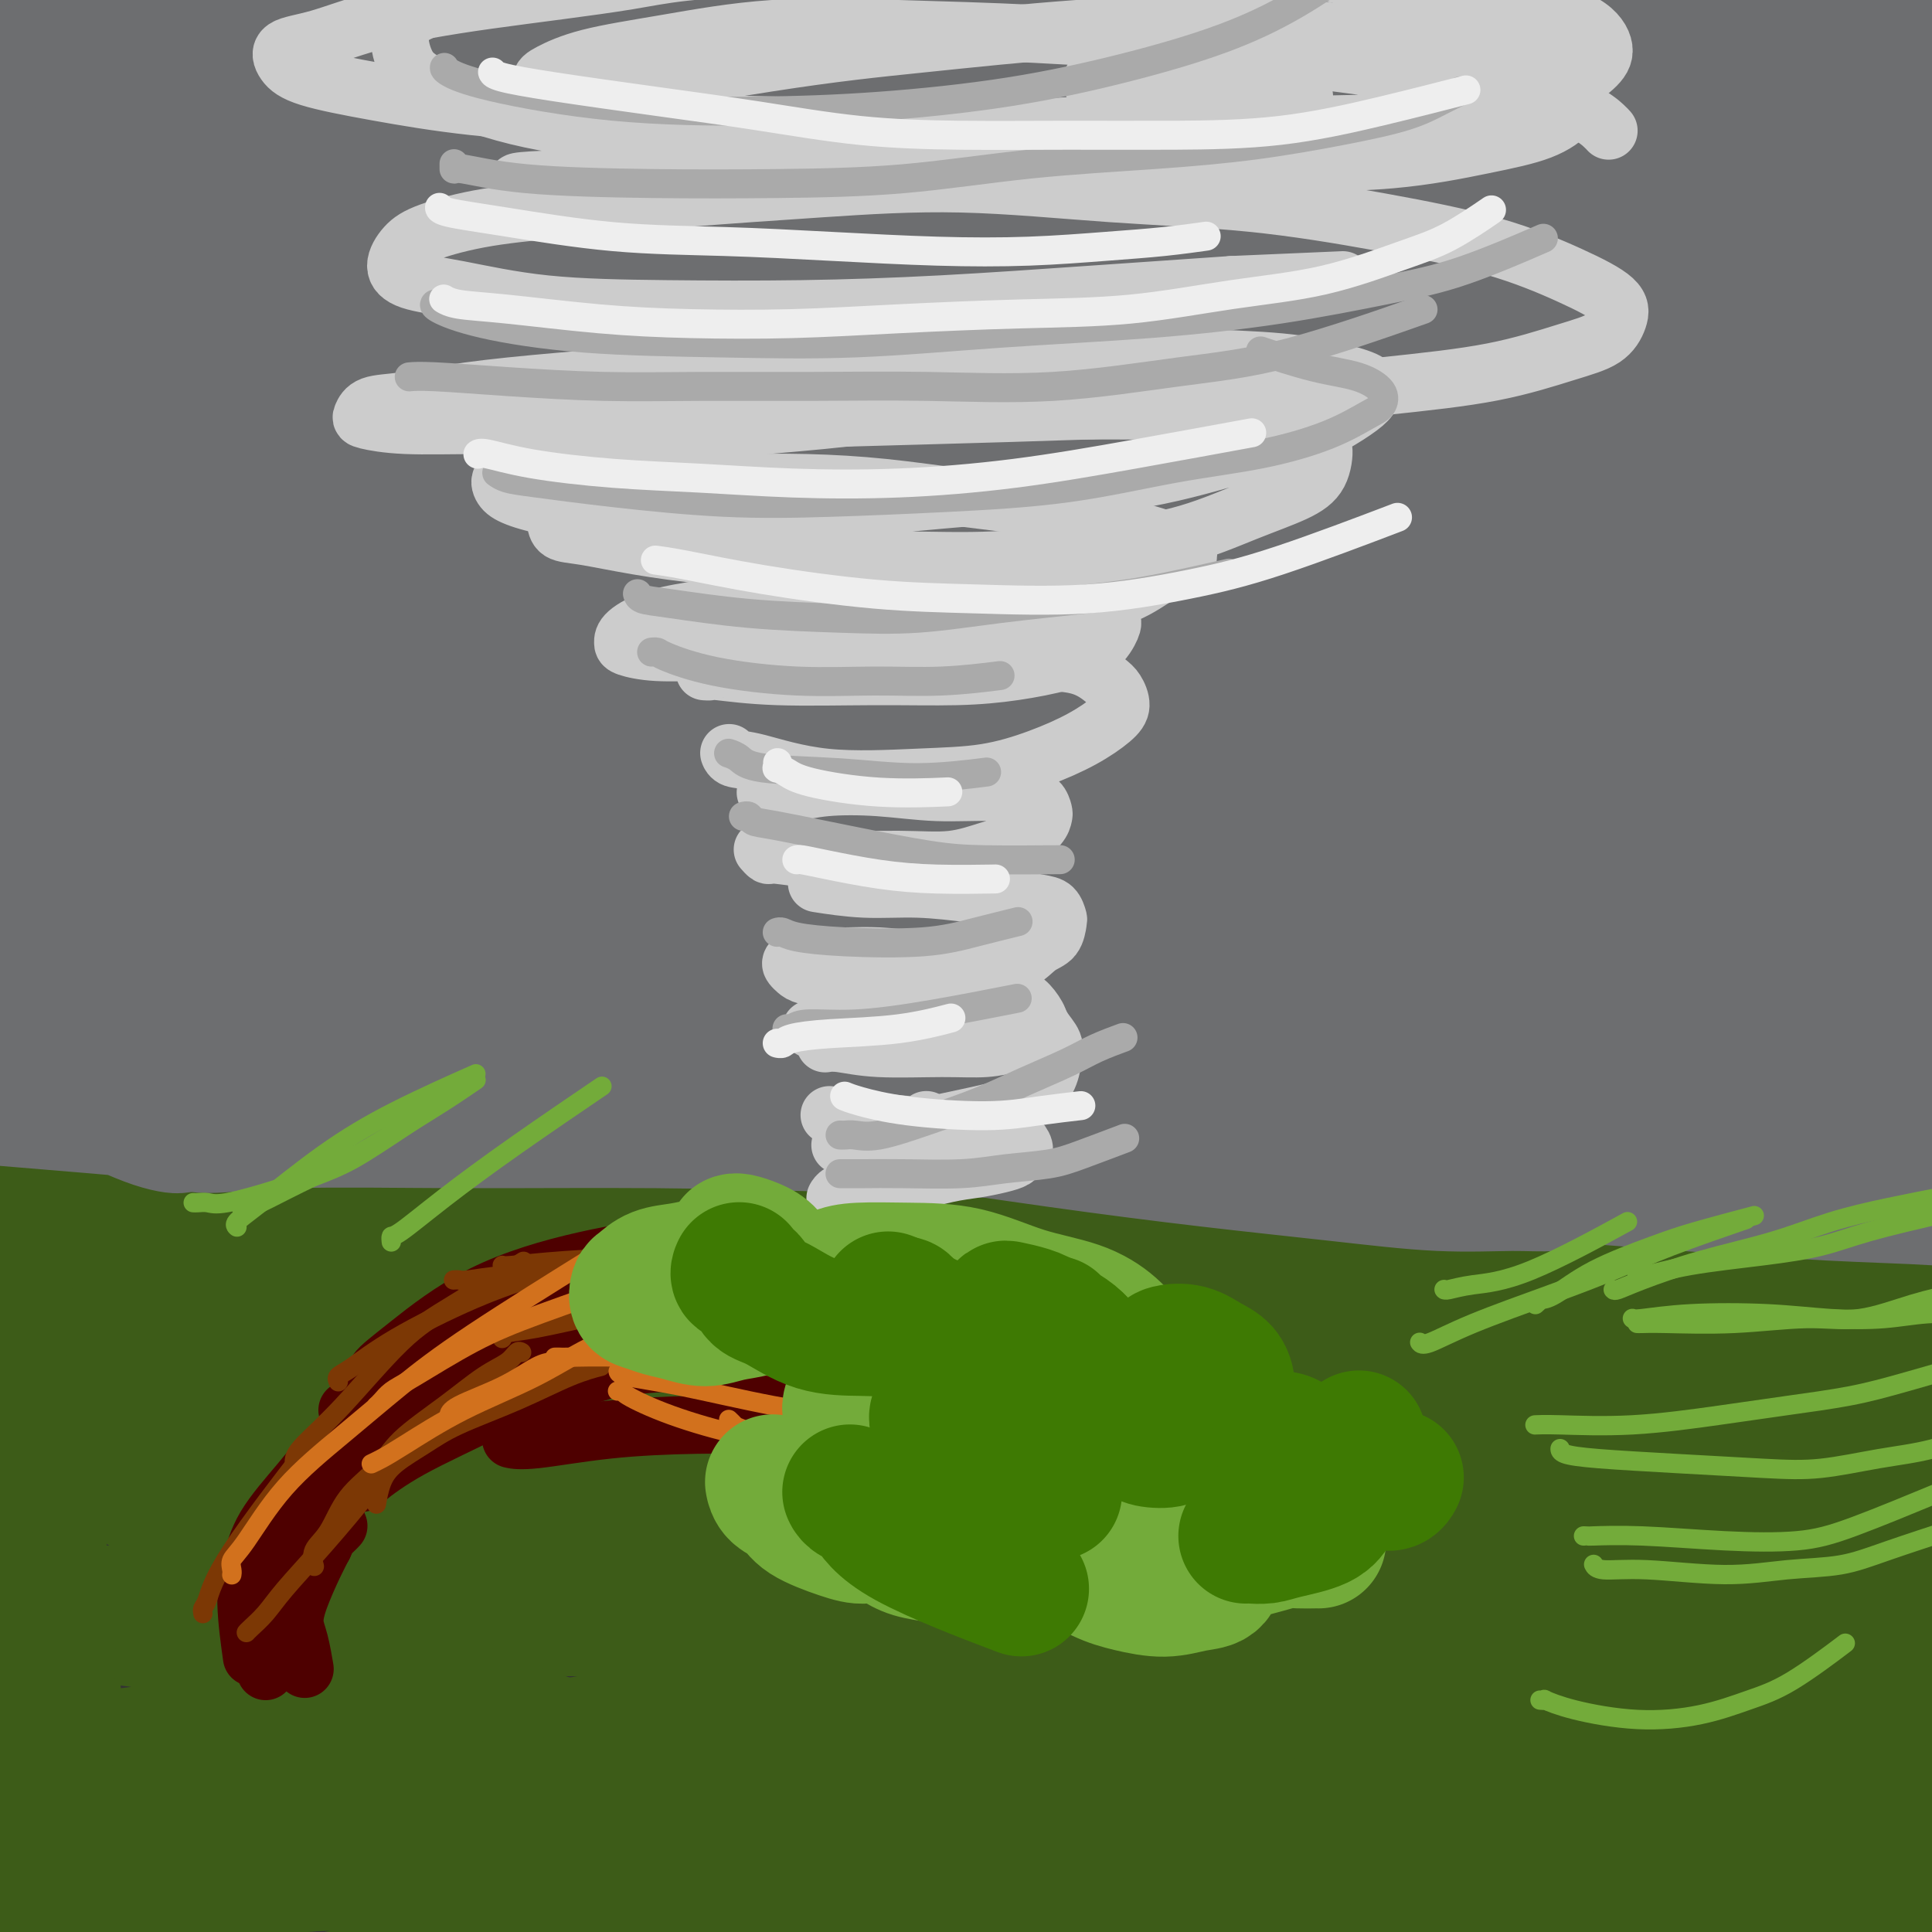 <svg viewBox='0 0 400 400' version='1.1' xmlns='http://www.w3.org/2000/svg' xmlns:xlink='http://www.w3.org/1999/xlink'><rect x="0" y="0" width="400" height="400" fill="#333333" stroke="none"/><g fill='none' stroke='rgb(61,92,24)' stroke-width='28' stroke-linecap='round' stroke-linejoin='round'><path d='M90,275c-0.004,-0.000 -0.007,-0.000 0,0c0.007,0.000 0.025,0.000 0,0c-0.025,-0.000 -0.093,-0.001 0,0c0.093,0.001 0.348,0.003 1,0c0.652,-0.003 1.701,-0.013 6,0c4.299,0.013 11.849,0.048 22,0c10.151,-0.048 22.902,-0.180 35,0c12.098,0.180 23.541,0.670 36,1c12.459,0.330 25.934,0.498 40,1c14.066,0.502 28.724,1.339 44,2c15.276,0.661 31.171,1.148 46,2c14.829,0.852 28.590,2.071 41,3c12.410,0.929 23.467,1.570 33,2c9.533,0.430 17.541,0.651 24,1c6.459,0.349 11.368,0.826 15,1c3.632,0.174 5.987,0.046 7,0c1.013,-0.046 0.685,-0.011 1,0c0.315,0.011 1.275,-0.001 2,0c0.725,0.001 1.216,0.017 1,0c-0.216,-0.017 -1.137,-0.066 -3,0c-1.863,0.066 -4.667,0.246 -10,0c-5.333,-0.246 -13.193,-0.920 -23,-2c-9.807,-1.080 -21.560,-2.566 -34,-4c-12.440,-1.434 -25.566,-2.816 -40,-4c-14.434,-1.184 -30.178,-2.170 -46,-3c-15.822,-0.830 -31.724,-1.506 -48,-2c-16.276,-0.494 -32.926,-0.808 -49,-1c-16.074,-0.192 -31.572,-0.262 -46,0c-14.428,0.262 -27.785,0.856 -40,1c-12.215,0.144 -23.289,-0.161 -33,0c-9.711,0.161 -18.058,0.790 -24,1c-5.942,0.210 -9.478,0.002 -12,0c-2.522,-0.002 -4.028,0.203 -5,0c-0.972,-0.203 -1.408,-0.813 -2,-1c-0.592,-0.187 -1.338,0.049 -2,0c-0.662,-0.049 -1.239,-0.384 0,-1c1.239,-0.616 4.292,-1.512 11,-3c6.708,-1.488 17.069,-3.567 29,-5c11.931,-1.433 25.432,-2.220 40,-3c14.568,-0.780 30.203,-1.554 46,-2c15.797,-0.446 31.756,-0.564 48,0c16.244,0.564 32.773,1.808 49,3c16.227,1.192 32.154,2.330 47,4c14.846,1.670 28.612,3.873 41,6c12.388,2.127 23.396,4.179 32,6c8.604,1.821 14.802,3.410 21,5'/><path d='M391,283c16.737,3.488 11.579,3.707 11,4c-0.579,0.293 3.421,0.660 5,1c1.579,0.340 0.739,0.655 0,1c-0.739,0.345 -1.375,0.722 -3,1c-1.625,0.278 -4.238,0.459 -9,0c-4.762,-0.459 -11.674,-1.556 -21,-3c-9.326,-1.444 -21.065,-3.234 -34,-5c-12.935,-1.766 -27.065,-3.507 -42,-5c-14.935,-1.493 -30.675,-2.739 -47,-4c-16.325,-1.261 -33.234,-2.539 -50,-3c-16.766,-0.461 -33.388,-0.107 -48,0c-14.612,0.107 -27.214,-0.034 -47,1c-19.786,1.034 -46.758,3.241 -59,4c-12.242,0.759 -9.756,0.069 -10,0c-0.244,-0.069 -3.220,0.481 -13,2c-9.780,1.519 -26.366,4.005 -33,5c-6.634,0.995 -3.317,0.497 0,0'/><path d='M1,282c0.000,0.000 0.100,0.100 0.1,0.1'/><path d='M8,256c-0.000,0.000 -0.000,0.000 0,0c0.000,-0.000 0.001,-0.001 0,0c-0.001,0.001 -0.002,0.002 0,0c0.002,-0.002 0.008,-0.009 0,0c-0.008,0.009 -0.030,0.032 0,0c0.030,-0.032 0.113,-0.121 0,0c-0.113,0.121 -0.422,0.452 1,1c1.422,0.548 4.574,1.315 11,2c6.426,0.685 16.128,1.290 26,2c9.872,0.710 19.916,1.525 31,2c11.084,0.475 23.208,0.608 36,1c12.792,0.392 26.251,1.041 40,2c13.749,0.959 27.786,2.228 42,3c14.214,0.772 28.603,1.046 43,2c14.397,0.954 28.800,2.588 42,4c13.200,1.412 25.195,2.603 36,4c10.805,1.397 20.419,3.001 27,4c6.581,0.999 10.129,1.392 13,2c2.871,0.608 5.066,1.430 6,2c0.934,0.570 0.608,0.890 0,1c-0.608,0.110 -1.497,0.012 -3,0c-1.503,-0.012 -3.619,0.062 -9,0c-5.381,-0.062 -14.027,-0.259 -26,-1c-11.973,-0.741 -27.273,-2.025 -43,-3c-15.727,-0.975 -31.880,-1.642 -48,-2c-16.120,-0.358 -32.206,-0.405 -48,0c-15.794,0.405 -31.295,1.264 -46,2c-14.705,0.736 -28.613,1.348 -42,2c-13.387,0.652 -26.254,1.343 -36,2c-9.746,0.657 -16.371,1.279 -21,2c-4.629,0.721 -7.262,1.542 -10,2c-2.738,0.458 -5.579,0.553 -8,1c-2.421,0.447 -4.421,1.245 -6,2c-1.579,0.755 -2.738,1.466 -4,2c-1.262,0.534 -2.626,0.893 -3,1c-0.374,0.107 0.244,-0.036 0,0c-0.244,0.036 -1.350,0.250 2,0c3.350,-0.250 11.156,-0.964 24,-2c12.844,-1.036 30.727,-2.394 49,-3c18.273,-0.606 36.935,-0.459 56,0c19.065,0.459 38.532,1.229 58,2'/><path d='M198,295c28.324,1.075 42.133,2.761 59,5c16.867,2.239 36.790,5.030 55,8c18.210,2.970 34.705,6.119 49,9c14.295,2.881 26.389,5.493 36,8c9.611,2.507 16.738,4.910 22,7c5.262,2.090 8.658,3.867 11,5c2.342,1.133 3.630,1.623 4,2c0.370,0.377 -0.179,0.640 -1,1c-0.821,0.360 -1.914,0.817 -5,1c-3.086,0.183 -8.164,0.090 -13,0c-4.836,-0.090 -9.428,-0.179 -29,-2c-19.572,-1.821 -54.123,-5.375 -71,-7c-16.877,-1.625 -16.081,-1.320 -27,-2c-10.919,-0.680 -33.554,-2.344 -53,-3c-19.446,-0.656 -35.703,-0.302 -52,0c-16.297,0.302 -32.635,0.554 -47,1c-14.365,0.446 -26.758,1.086 -38,2c-11.242,0.914 -21.333,2.103 -29,3c-7.667,0.897 -12.909,1.502 -17,2c-4.091,0.498 -7.030,0.887 -8,1c-0.970,0.113 0.030,-0.051 0,0c-0.030,0.051 -1.090,0.317 -1,0c0.090,-0.317 1.331,-1.216 5,-2c3.669,-0.784 9.765,-1.454 20,-2c10.235,-0.546 24.608,-0.967 41,-1c16.392,-0.033 34.802,0.323 54,1c19.198,0.677 39.185,1.674 59,3c19.815,1.326 39.459,2.980 58,5c18.541,2.020 35.977,4.404 52,7c16.023,2.596 30.631,5.402 43,8c12.369,2.598 22.499,4.986 31,7c8.501,2.014 15.374,3.653 20,5c4.626,1.347 7.005,2.402 9,3c1.995,0.598 3.607,0.739 4,1c0.393,0.261 -0.432,0.640 -1,1c-0.568,0.360 -0.880,0.700 -2,1c-1.120,0.300 -3.050,0.561 -7,0c-3.950,-0.561 -9.922,-1.943 -19,-3c-9.078,-1.057 -21.263,-1.788 -35,-3c-13.737,-1.212 -29.025,-2.903 -45,-4c-15.975,-1.097 -32.637,-1.598 -49,-2c-16.363,-0.402 -32.427,-0.706 -49,0c-16.573,0.706 -33.654,2.421 -49,4c-15.346,1.579 -28.956,3.023 -45,5c-16.044,1.977 -34.522,4.489 -53,7'/><path d='M85,377c-24.779,2.713 -13.228,1.497 -13,2c0.228,0.503 -10.868,2.725 -17,4c-6.132,1.275 -7.299,1.604 -8,2c-0.701,0.396 -0.936,0.860 -1,1c-0.064,0.140 0.043,-0.042 2,0c1.957,0.042 5.766,0.309 14,0c8.234,-0.309 20.894,-1.193 36,-2c15.106,-0.807 32.657,-1.537 51,-2c18.343,-0.463 37.476,-0.658 56,0c18.524,0.658 36.439,2.168 54,4c17.561,1.832 34.768,3.987 51,6c16.232,2.013 31.489,3.884 45,6c13.511,2.116 25.276,4.476 35,6c9.724,1.524 17.407,2.212 25,3c7.593,0.788 15.095,1.674 18,2c2.905,0.326 1.212,0.090 1,0c-0.212,-0.090 1.058,-0.035 1,0c-0.058,0.035 -1.443,0.049 -3,0c-1.557,-0.049 -3.285,-0.160 -9,-1c-5.715,-0.840 -15.418,-2.409 -27,-4c-11.582,-1.591 -25.042,-3.203 -40,-5c-14.958,-1.797 -31.413,-3.778 -48,-5c-16.587,-1.222 -33.307,-1.685 -50,-2c-16.693,-0.315 -33.360,-0.482 -49,0c-15.640,0.482 -30.255,1.614 -44,3c-13.745,1.386 -26.621,3.027 -38,5c-11.379,1.973 -21.261,4.279 -29,6c-7.739,1.721 -13.337,2.858 -17,4c-3.663,1.142 -5.393,2.290 -6,3c-0.607,0.710 -0.093,0.983 -2,1c-1.907,0.017 -6.235,-0.223 2,-1c8.235,-0.777 29.034,-2.093 42,-3c12.966,-0.907 18.099,-1.405 46,-3c27.901,-1.595 78.569,-4.287 109,-5c30.431,-0.713 40.625,0.552 55,1c14.375,0.448 32.932,0.078 49,0c16.068,-0.078 29.646,0.134 39,0c9.354,-0.134 14.486,-0.616 18,-1c3.514,-0.384 5.412,-0.670 7,-1c1.588,-0.330 2.865,-0.704 4,-1c1.135,-0.296 2.129,-0.512 3,-1c0.871,-0.488 1.619,-1.247 0,-3c-1.619,-1.753 -5.605,-4.501 -14,-8c-8.395,-3.499 -21.197,-7.750 -34,-12'/><path d='M399,376c-12.074,-3.657 -25.260,-6.800 -39,-10c-13.740,-3.200 -28.035,-6.457 -41,-9c-12.965,-2.543 -24.599,-4.372 -35,-6c-10.401,-1.628 -19.570,-3.054 -28,-4c-8.430,-0.946 -16.123,-1.411 -22,-2c-5.877,-0.589 -9.940,-1.302 -13,-2c-3.060,-0.698 -5.119,-1.380 -6,-2c-0.881,-0.620 -0.584,-1.176 0,-2c0.584,-0.824 1.454,-1.915 5,-3c3.546,-1.085 9.767,-2.162 20,-3c10.233,-0.838 24.477,-1.436 39,-2c14.523,-0.564 29.326,-1.094 44,-1c14.674,0.094 29.219,0.811 42,1c12.781,0.189 23.797,-0.149 34,0c10.203,0.149 19.592,0.785 26,1c6.408,0.215 9.836,0.007 12,0c2.164,-0.007 3.063,0.186 4,0c0.937,-0.186 1.912,-0.750 3,-1c1.088,-0.250 2.291,-0.185 3,0c0.709,0.185 0.926,0.488 0,0c-0.926,-0.488 -2.993,-1.769 -10,-3c-7.007,-1.231 -18.954,-2.413 -31,-4c-12.046,-1.587 -24.190,-3.581 -36,-5c-11.810,-1.419 -23.287,-2.265 -34,-3c-10.713,-0.735 -20.661,-1.359 -29,-2c-8.339,-0.641 -15.069,-1.299 -21,-2c-5.931,-0.701 -11.062,-1.446 -15,-2c-3.938,-0.554 -6.683,-0.916 -8,-1c-1.317,-0.084 -1.205,0.111 -1,0c0.205,-0.111 0.503,-0.529 2,-1c1.497,-0.471 4.192,-0.996 11,-1c6.808,-0.004 17.728,0.514 28,1c10.272,0.486 19.896,0.939 38,3c18.104,2.061 44.688,5.731 55,7c10.312,1.269 4.352,0.138 3,0c-1.352,-0.138 1.905,0.715 3,1c1.095,0.285 0.030,0.000 -1,0c-1.030,-0.000 -2.024,0.284 -6,0c-3.976,-0.284 -10.935,-1.137 -20,-2c-9.065,-0.863 -20.235,-1.735 -33,-3c-12.765,-1.265 -27.125,-2.922 -42,-4c-14.875,-1.078 -30.265,-1.578 -46,-2c-15.735,-0.422 -31.813,-0.768 -47,-1c-15.187,-0.232 -29.482,-0.352 -43,0c-13.518,0.352 -26.259,1.176 -39,2'/><path d='M125,309c-25.949,0.324 -26.321,0.634 -32,1c-5.679,0.366 -16.664,0.788 -25,1c-8.336,0.212 -14.023,0.216 -19,0c-4.977,-0.216 -9.243,-0.650 -12,-1c-2.757,-0.350 -4.005,-0.615 -5,-1c-0.995,-0.385 -1.737,-0.890 -2,-1c-0.263,-0.110 -0.045,0.175 0,0c0.045,-0.175 -0.081,-0.811 0,-1c0.081,-0.189 0.368,0.068 1,0c0.632,-0.068 1.609,-0.461 3,-1c1.391,-0.539 3.197,-1.224 5,-2c1.803,-0.776 3.603,-1.645 14,-4c10.397,-2.355 29.392,-6.197 39,-8c9.608,-1.803 9.828,-1.566 16,-2c6.172,-0.434 18.296,-1.538 27,-2c8.704,-0.462 13.990,-0.282 19,0c5.010,0.282 9.746,0.667 13,1c3.254,0.333 5.027,0.615 6,1c0.973,0.385 1.144,0.872 1,1c-0.144,0.128 -0.605,-0.103 -2,0c-1.395,0.103 -3.723,0.539 -8,1c-4.277,0.461 -10.501,0.946 -19,1c-8.499,0.054 -19.273,-0.321 -30,0c-10.727,0.321 -21.407,1.340 -31,2c-9.593,0.660 -18.099,0.961 -26,1c-7.901,0.039 -15.197,-0.186 -20,0c-4.803,0.186 -7.112,0.782 -9,1c-1.888,0.218 -3.356,0.058 -5,0c-1.644,-0.058 -3.463,-0.016 -5,0c-1.537,0.016 -2.793,0.004 -4,0c-1.207,-0.004 -2.365,-0.001 -3,0c-0.635,0.001 -0.748,0.000 -1,0c-0.252,-0.000 -0.642,0.000 -1,0c-0.358,-0.000 -0.684,-0.001 -1,0c-0.316,0.001 -0.620,0.004 -1,0c-0.380,-0.004 -0.834,-0.015 -1,0c-0.166,0.015 -0.045,0.056 0,0c0.045,-0.056 0.012,-0.207 0,0c-0.012,0.207 -0.003,0.773 0,1c0.003,0.227 0.001,0.115 0,0c-0.001,-0.115 -0.000,-0.232 0,0c0.000,0.232 0.000,0.815 0,1c-0.000,0.185 -0.000,-0.027 0,0c0.000,0.027 0.000,0.293 0,1c-0.000,0.707 -0.000,1.853 0,3'/><path d='M7,303c-0.297,1.345 -0.038,1.707 0,3c0.038,1.293 -0.144,3.517 0,6c0.144,2.483 0.616,5.225 1,8c0.384,2.775 0.681,5.582 1,9c0.319,3.418 0.659,7.448 1,11c0.341,3.552 0.682,6.626 1,10c0.318,3.374 0.611,7.049 1,10c0.389,2.951 0.873,5.177 1,7c0.127,1.823 -0.101,3.243 0,5c0.101,1.757 0.533,3.851 1,5c0.467,1.149 0.969,1.352 1,2c0.031,0.648 -0.410,1.742 2,2c2.410,0.258 7.672,-0.321 16,-2c8.328,-1.679 19.722,-4.460 31,-7c11.278,-2.540 22.439,-4.839 34,-7c11.561,-2.161 23.524,-4.183 36,-6c12.476,-1.817 25.467,-3.430 38,-5c12.533,-1.570 24.608,-3.096 36,-4c11.392,-0.904 22.102,-1.184 32,-1c9.898,0.184 18.983,0.834 27,1c8.017,0.166 14.967,-0.151 20,0c5.033,0.151 8.148,0.771 10,1c1.852,0.229 2.440,0.068 3,0c0.560,-0.068 1.092,-0.043 1,0c-0.092,0.043 -0.806,0.104 -2,0c-1.194,-0.104 -2.866,-0.374 -7,-1c-4.134,-0.626 -10.730,-1.607 -21,-3c-10.270,-1.393 -24.216,-3.196 -38,-5c-13.784,-1.804 -27.407,-3.607 -41,-5c-13.593,-1.393 -27.155,-2.374 -39,-3c-11.845,-0.626 -21.973,-0.896 -39,-1c-17.027,-0.104 -40.951,-0.042 -52,0c-11.049,0.042 -9.221,0.064 -12,0c-2.779,-0.064 -10.165,-0.213 -14,0c-3.835,0.213 -4.119,0.789 -6,1c-1.881,0.211 -5.359,0.056 -7,0c-1.641,-0.056 -1.444,-0.015 -2,0c-0.556,0.015 -1.866,0.003 -3,0c-1.134,-0.003 -2.093,0.003 -3,0c-0.907,-0.003 -1.764,-0.015 -2,0c-0.236,0.015 0.147,0.057 0,0c-0.147,-0.057 -0.824,-0.211 -1,0c-0.176,0.211 0.149,0.789 0,1c-0.149,0.211 -0.771,0.057 -1,0c-0.229,-0.057 -0.065,-0.016 0,0c0.065,0.016 0.033,0.008 0,0'/><path d='M11,335c-21.908,0.378 -5.677,0.823 0,1c5.677,0.177 0.800,0.086 -1,0c-1.800,-0.086 -0.523,-0.168 0,0c0.523,0.168 0.291,0.584 0,1c-0.291,0.416 -0.642,0.830 -1,1c-0.358,0.170 -0.724,0.095 -1,0c-0.276,-0.095 -0.462,-0.212 -1,0c-0.538,0.212 -1.427,0.751 -2,1c-0.573,0.249 -0.830,0.208 -1,0c-0.170,-0.208 -0.252,-0.581 0,-1c0.252,-0.419 0.839,-0.882 1,-1c0.161,-0.118 -0.103,0.108 0,0c0.103,-0.108 0.572,-0.551 1,-1c0.428,-0.449 0.814,-0.906 1,-1c0.186,-0.094 0.173,0.174 3,0c2.827,-0.174 8.493,-0.791 16,0c7.507,0.791 16.855,2.990 25,5c8.145,2.010 15.087,3.832 22,6c6.913,2.168 13.797,4.682 20,7c6.203,2.318 11.725,4.439 16,6c4.275,1.561 7.303,2.562 12,4c4.697,1.438 11.064,3.314 14,4c2.936,0.686 2.442,0.184 3,0c0.558,-0.184 2.170,-0.049 3,0c0.830,0.049 0.880,0.011 1,0c0.120,-0.011 0.311,0.006 0,0c-0.311,-0.006 -1.122,-0.033 -2,0c-0.878,0.033 -1.821,0.127 -3,0c-1.179,-0.127 -2.592,-0.475 -6,-1c-3.408,-0.525 -8.810,-1.227 -16,-2c-7.190,-0.773 -16.166,-1.617 -26,-2c-9.834,-0.383 -20.525,-0.304 -29,0c-8.475,0.304 -14.736,0.833 -19,1c-4.264,0.167 -6.533,-0.027 -9,0c-2.467,0.027 -5.134,0.275 -8,1c-2.866,0.725 -5.933,1.926 -8,2c-2.067,0.074 -3.133,-0.980 -8,1c-4.867,1.980 -13.533,6.994 -17,9c-3.467,2.006 -1.733,1.003 0,0'/><path d='M26,389c0.224,-0.071 0.448,-0.142 1,0c0.552,0.142 1.431,0.497 7,0c5.569,-0.497 15.827,-1.848 29,-3c13.173,-1.152 29.262,-2.107 41,-3c11.738,-0.893 19.126,-1.723 36,-2c16.874,-0.277 43.235,-0.001 56,0c12.765,0.001 11.934,-0.274 20,0c8.066,0.274 25.030,1.099 40,2c14.970,0.901 27.946,1.880 41,3c13.054,1.120 26.187,2.381 38,4c11.813,1.619 22.307,3.597 32,5c9.693,1.403 18.586,2.232 26,3c7.414,0.768 13.349,1.474 19,2c5.651,0.526 11.017,0.872 15,1c3.983,0.128 6.581,0.038 8,0c1.419,-0.038 1.658,-0.025 2,0c0.342,0.025 0.787,0.062 1,0c0.213,-0.062 0.194,-0.221 0,0c-0.194,0.221 -0.563,0.823 -1,1c-0.437,0.177 -0.940,-0.070 -2,0c-1.060,0.070 -2.675,0.458 -6,0c-3.325,-0.458 -8.360,-1.762 -17,-3c-8.640,-1.238 -20.886,-2.410 -34,-4c-13.114,-1.590 -27.097,-3.599 -41,-5c-13.903,-1.401 -27.727,-2.195 -41,-3c-13.273,-0.805 -25.997,-1.621 -38,-2c-12.003,-0.379 -23.286,-0.322 -34,0c-10.714,0.322 -20.860,0.909 -30,1c-9.140,0.091 -17.274,-0.315 -24,0c-6.726,0.315 -12.044,1.351 -16,2c-3.956,0.649 -6.549,0.913 -8,1c-1.451,0.087 -1.759,-0.002 -2,0c-0.241,0.002 -0.414,0.095 0,0c0.414,-0.095 1.415,-0.377 3,-1c1.585,-0.623 3.755,-1.587 10,-2c6.245,-0.413 16.566,-0.275 29,0c12.434,0.275 26.980,0.686 41,1c14.020,0.314 27.513,0.530 40,1c12.487,0.470 23.968,1.194 34,2c10.032,0.806 18.615,1.694 27,2c8.385,0.306 16.571,0.029 20,0c3.429,-0.029 2.101,0.191 2,0c-0.101,-0.191 1.024,-0.794 1,-1c-0.024,-0.206 -1.199,-0.017 -2,0c-0.801,0.017 -1.229,-0.138 -6,-1c-4.771,-0.862 -13.886,-2.431 -23,-4'/><path d='M320,386c-12.238,-1.861 -27.332,-4.014 -42,-6c-14.668,-1.986 -28.909,-3.805 -43,-5c-14.091,-1.195 -28.031,-1.764 -42,-2c-13.969,-0.236 -27.968,-0.137 -42,0c-14.032,0.137 -28.099,0.313 -42,1c-13.901,0.687 -27.637,1.886 -39,3c-11.363,1.114 -20.354,2.142 -27,3c-6.646,0.858 -10.946,1.544 -14,2c-3.054,0.456 -4.860,0.681 -7,1c-2.140,0.319 -4.613,0.730 -7,1c-2.387,0.270 -4.688,0.398 -7,1c-2.312,0.602 -4.634,1.678 -6,2c-1.366,0.322 -1.774,-0.110 -3,0c-1.226,0.110 -3.268,0.761 -4,1c-0.732,0.239 -0.155,0.064 0,0c0.155,-0.064 -0.113,-0.017 0,0c0.113,0.017 0.608,0.005 1,0c0.392,-0.005 0.682,-0.002 1,0c0.318,0.002 0.662,0.003 1,0c0.338,-0.003 0.668,-0.008 1,0c0.332,0.008 0.665,0.031 1,0c0.335,-0.031 0.671,-0.115 1,0c0.329,0.115 0.652,0.428 1,1c0.348,0.572 0.723,1.403 1,2c0.277,0.597 0.456,0.962 1,2c0.544,1.038 1.451,2.750 2,4c0.549,1.250 0.739,2.036 1,3c0.261,0.964 0.592,2.104 1,3c0.408,0.896 0.894,1.547 1,2c0.106,0.453 -0.168,0.710 0,1c0.168,0.290 0.777,0.615 1,1c0.223,0.385 0.060,0.829 0,1c-0.060,0.171 -0.016,0.068 0,0c0.016,-0.068 0.006,-0.102 0,0c-0.006,0.102 -0.006,0.341 0,0c0.006,-0.341 0.019,-1.260 0,-2c-0.019,-0.740 -0.072,-1.300 0,-3c0.072,-1.700 0.267,-4.538 0,-5c-0.267,-0.462 -0.995,1.453 -1,-11c-0.005,-12.453 0.713,-39.272 1,-50c0.287,-10.728 0.144,-5.364 0,0'/><path d='M14,262c0.000,0.006 0.000,0.013 0,0c0.000,-0.013 0.000,-0.045 0,0c0.000,0.045 0.000,0.166 0,0c-0.000,-0.166 0.000,-0.618 0,-1c0.000,-0.382 -0.000,-0.695 0,-1c0.000,-0.305 0.000,-0.604 0,-1c0.000,-0.396 0.000,-0.890 0,-1c0.000,-0.110 -0.000,0.163 0,0c0.000,-0.163 -0.000,-0.761 0,-1c0.000,-0.239 0.000,-0.120 0,0'/><path d='M5,253c-0.005,-0.003 -0.009,-0.006 0,0c0.009,0.006 0.032,0.020 0,0c-0.032,-0.020 -0.119,-0.072 0,0c0.119,0.072 0.442,0.270 1,0c0.558,-0.270 1.350,-1.008 3,-1c1.650,0.008 4.159,0.764 10,1c5.841,0.236 15.015,-0.046 24,0c8.985,0.046 17.782,0.421 27,1c9.218,0.579 18.856,1.361 29,2c10.144,0.639 20.794,1.133 32,2c11.206,0.867 22.967,2.105 35,3c12.033,0.895 24.338,1.445 37,2c12.662,0.555 25.682,1.114 39,2c13.318,0.886 26.933,2.098 40,3c13.067,0.902 25.586,1.495 37,2c11.414,0.505 21.723,0.921 31,1c9.277,0.079 17.521,-0.179 25,0c7.479,0.179 14.193,0.794 20,1c5.807,0.206 10.708,0.003 15,0c4.292,-0.003 7.974,0.195 11,0c3.026,-0.195 5.395,-0.784 7,-1c1.605,-0.216 2.444,-0.058 3,0c0.556,0.058 0.828,0.015 1,0c0.172,-0.015 0.242,-0.004 0,0c-0.242,0.004 -0.797,0.001 -1,0c-0.203,-0.001 -0.054,-0.000 0,0c0.054,0.000 0.014,-0.001 0,0c-0.014,0.001 -0.003,0.004 0,0c0.003,-0.004 -0.003,-0.015 0,0c0.003,0.015 0.015,0.057 0,0c-0.015,-0.057 -0.056,-0.211 0,0c0.056,0.211 0.211,0.789 0,1c-0.211,0.211 -0.788,0.056 -1,0c-0.212,-0.056 -0.061,-0.011 0,0c0.061,0.011 0.030,-0.011 0,0c-0.030,0.011 -0.061,0.055 0,0c0.061,-0.055 0.212,-0.211 0,0c-0.212,0.211 -0.788,0.788 -1,1c-0.212,0.212 -0.061,0.061 0,0c0.061,-0.061 0.030,-0.030 0,0'/><path d='M429,273c-0.309,0.309 -0.083,0.083 0,0c0.083,-0.083 0.022,-0.022 0,0c-0.022,0.022 -0.006,0.006 0,0c0.006,-0.006 0.002,-0.002 0,0c-0.002,0.002 -0.000,0.000 0,0c0.000,-0.000 0.000,-0.000 0,0'/></g>
<g fill='none' stroke='rgb(109,110,112)' stroke-width='28' stroke-linecap='round' stroke-linejoin='round'><path d='M103,66c0.029,0.120 0.058,0.240 0,0c-0.058,-0.240 -0.205,-0.842 2,-2c2.205,-1.158 6.760,-2.874 17,-6c10.240,-3.126 26.165,-7.662 42,-11c15.835,-3.338 31.580,-5.479 47,-7c15.420,-1.521 30.514,-2.422 46,-3c15.486,-0.578 31.362,-0.834 46,-1c14.638,-0.166 28.036,-0.243 41,0c12.964,0.243 25.493,0.807 36,1c10.507,0.193 18.993,0.014 26,0c7.007,-0.014 12.537,0.137 16,0c3.463,-0.137 4.860,-0.562 6,-1c1.140,-0.438 2.025,-0.890 2,-1c-0.025,-0.110 -0.958,0.120 -2,0c-1.042,-0.120 -2.192,-0.591 -6,-1c-3.808,-0.409 -10.275,-0.755 -20,-2c-9.725,-1.245 -22.707,-3.390 -37,-5c-14.293,-1.610 -29.898,-2.684 -46,-4c-16.102,-1.316 -32.701,-2.874 -48,-4c-15.299,-1.126 -29.297,-1.822 -43,-2c-13.703,-0.178 -27.112,0.160 -39,0c-11.888,-0.160 -22.255,-0.820 -31,-1c-8.745,-0.180 -15.867,0.118 -21,0c-5.133,-0.118 -8.275,-0.651 -10,-1c-1.725,-0.349 -2.032,-0.512 -2,-1c0.032,-0.488 0.403,-1.300 2,-2c1.597,-0.700 4.419,-1.286 11,-2c6.581,-0.714 16.920,-1.555 30,-2c13.080,-0.445 28.900,-0.495 46,0c17.100,0.495 35.480,1.536 53,3c17.520,1.464 34.179,3.350 49,5c14.821,1.650 27.805,3.062 39,5c11.195,1.938 20.601,4.400 28,6c7.399,1.600 12.789,2.339 16,3c3.211,0.661 4.242,1.246 5,2c0.758,0.754 1.244,1.677 1,2c-0.244,0.323 -1.216,0.045 -3,0c-1.784,-0.045 -4.378,0.141 -9,0c-4.622,-0.141 -11.270,-0.611 -21,-2c-9.730,-1.389 -22.541,-3.698 -37,-6c-14.459,-2.302 -30.566,-4.598 -47,-7c-16.434,-2.402 -33.197,-4.912 -49,-7c-15.803,-2.088 -30.648,-3.756 -45,-5c-14.352,-1.244 -28.210,-2.066 -41,-3c-12.790,-0.934 -24.511,-1.981 -35,-3c-10.489,-1.019 -19.744,-2.009 -29,-3'/><path d='M89,-2c-27.208,-2.523 -20.228,-1.831 -21,-2c-0.772,-0.169 -9.296,-1.198 -15,-2c-5.704,-0.802 -8.589,-1.377 -11,-2c-2.411,-0.623 -4.347,-1.294 -6,-2c-1.653,-0.706 -3.024,-1.447 -4,-2c-0.976,-0.553 -1.557,-0.919 -2,-1c-0.443,-0.081 -0.748,0.122 -1,0c-0.252,-0.122 -0.451,-0.569 -1,-1c-0.549,-0.431 -1.446,-0.848 -2,-1c-0.554,-0.152 -0.763,-0.041 -1,0c-0.237,0.041 -0.501,0.011 -1,0c-0.499,-0.011 -1.233,-0.004 -2,0c-0.767,0.004 -1.568,0.005 -2,0c-0.432,-0.005 -0.496,-0.016 -1,0c-0.504,0.016 -1.448,0.060 -2,0c-0.552,-0.060 -0.711,-0.222 -1,0c-0.289,0.222 -0.707,0.828 -1,1c-0.293,0.172 -0.460,-0.091 -1,0c-0.540,0.091 -1.454,0.535 -2,1c-0.546,0.465 -0.724,0.950 -1,1c-0.276,0.050 -0.651,-0.334 -1,0c-0.349,0.334 -0.671,1.387 -1,2c-0.329,0.613 -0.665,0.786 -1,1c-0.335,0.214 -0.668,0.467 -1,1c-0.332,0.533 -0.663,1.344 -1,2c-0.337,0.656 -0.682,1.156 -1,2c-0.318,0.844 -0.610,2.032 -1,3c-0.390,0.968 -0.877,1.715 -1,3c-0.123,1.285 0.118,3.109 0,5c-0.118,1.891 -0.596,3.849 -1,6c-0.404,2.151 -0.733,4.496 -1,7c-0.267,2.504 -0.471,5.166 -1,8c-0.529,2.834 -1.383,5.839 -2,9c-0.617,3.161 -0.997,6.479 -2,9c-1.003,2.521 -2.630,4.244 -3,7c-0.370,2.756 0.515,6.546 1,8c0.485,1.454 0.569,0.573 1,1c0.431,0.427 1.210,2.162 2,3c0.790,0.838 1.590,0.781 4,1c2.410,0.219 6.429,0.716 17,0c10.571,-0.716 27.694,-2.643 44,-4c16.306,-1.357 31.795,-2.143 48,-3c16.205,-0.857 33.127,-1.787 50,-2c16.873,-0.213 33.697,0.289 50,1c16.303,0.711 32.087,1.632 46,3c13.913,1.368 25.957,3.184 38,5'/><path d='M294,66c26.465,2.040 25.627,2.640 30,4c4.373,1.360 13.957,3.478 20,5c6.043,1.522 8.544,2.447 10,3c1.456,0.553 1.867,0.735 2,1c0.133,0.265 -0.013,0.613 -1,1c-0.987,0.387 -2.814,0.813 -8,0c-5.186,-0.813 -13.730,-2.866 -26,-5c-12.270,-2.134 -28.265,-4.351 -44,-7c-15.735,-2.649 -31.211,-5.731 -47,-8c-15.789,-2.269 -31.893,-3.725 -47,-5c-15.107,-1.275 -29.219,-2.369 -43,-4c-13.781,-1.631 -27.232,-3.800 -40,-5c-12.768,-1.200 -24.853,-1.431 -35,-2c-10.147,-0.569 -18.355,-1.476 -24,-2c-5.645,-0.524 -8.725,-0.665 -11,-1c-2.275,-0.335 -3.744,-0.863 -5,-1c-1.256,-0.137 -2.298,0.118 -3,0c-0.702,-0.118 -1.064,-0.609 -2,-1c-0.936,-0.391 -2.445,-0.682 -3,-1c-0.555,-0.318 -0.156,-0.664 0,-1c0.156,-0.336 0.070,-0.661 0,-1c-0.070,-0.339 -0.123,-0.691 5,-2c5.123,-1.309 15.423,-3.574 28,-5c12.577,-1.426 27.430,-2.013 43,-3c15.570,-0.987 31.858,-2.375 48,-3c16.142,-0.625 32.139,-0.487 48,0c15.861,0.487 31.587,1.325 46,2c14.413,0.675 27.514,1.189 39,2c11.486,0.811 21.357,1.920 29,3c7.643,1.080 13.056,2.130 17,3c3.944,0.870 6.417,1.560 8,2c1.583,0.440 2.275,0.629 2,1c-0.275,0.371 -1.519,0.924 -3,1c-1.481,0.076 -3.200,-0.325 -8,-1c-4.800,-0.675 -12.682,-1.624 -23,-3c-10.318,-1.376 -23.074,-3.180 -37,-5c-13.926,-1.820 -29.024,-3.657 -44,-5c-14.976,-1.343 -29.829,-2.191 -45,-3c-15.171,-0.809 -30.658,-1.580 -45,-2c-14.342,-0.420 -27.538,-0.489 -40,-1c-12.462,-0.511 -24.189,-1.464 -32,-2c-7.811,-0.536 -11.706,-0.655 -15,-1c-3.294,-0.345 -5.986,-0.917 -8,-1c-2.014,-0.083 -3.350,0.324 -5,0c-1.650,-0.324 -3.614,-1.378 -5,-2c-1.386,-0.622 -2.193,-0.811 -3,-1'/><path d='M17,10c-6.027,-0.710 -3.093,0.016 -2,0c1.093,-0.016 0.345,-0.774 0,-1c-0.345,-0.226 -0.286,0.081 0,0c0.286,-0.081 0.800,-0.548 1,-1c0.200,-0.452 0.087,-0.889 3,-1c2.913,-0.111 8.853,0.103 19,0c10.147,-0.103 24.502,-0.523 38,-1c13.498,-0.477 26.138,-1.011 40,-1c13.862,0.011 28.946,0.567 43,1c14.054,0.433 27.078,0.742 39,1c11.922,0.258 22.743,0.465 32,1c9.257,0.535 16.951,1.399 23,2c6.049,0.601 10.454,0.941 14,1c3.546,0.059 6.234,-0.161 7,0c0.766,0.161 -0.389,0.702 -2,1c-1.611,0.298 -3.677,0.351 -7,0c-3.323,-0.351 -7.904,-1.106 -16,-2c-8.096,-0.894 -19.708,-1.927 -32,-3c-12.292,-1.073 -25.265,-2.185 -38,-3c-12.735,-0.815 -25.232,-1.334 -36,-2c-10.768,-0.666 -19.807,-1.480 -27,-2c-7.193,-0.520 -12.539,-0.746 -16,-1c-3.461,-0.254 -5.036,-0.537 -6,-1c-0.964,-0.463 -1.318,-1.108 -1,-2c0.318,-0.892 1.310,-2.033 3,-3c1.690,-0.967 4.080,-1.760 10,-3c5.920,-1.240 15.369,-2.926 28,-4c12.631,-1.074 28.444,-1.537 45,-2c16.556,-0.463 33.855,-0.928 50,-1c16.145,-0.072 31.134,0.247 45,1c13.866,0.753 26.607,1.938 39,3c12.393,1.062 24.437,1.999 36,3c11.563,1.001 22.647,2.065 32,3c9.353,0.935 16.977,1.742 24,3c7.023,1.258 13.444,2.966 18,4c4.556,1.034 7.246,1.395 9,2c1.754,0.605 2.571,1.456 3,2c0.429,0.544 0.471,0.781 0,1c-0.471,0.219 -1.454,0.420 -3,1c-1.546,0.580 -3.655,1.539 -7,2c-3.345,0.461 -7.927,0.425 -15,0c-7.073,-0.425 -16.638,-1.238 -28,-2c-11.362,-0.762 -24.520,-1.475 -38,-2c-13.480,-0.525 -27.280,-0.864 -40,-1c-12.720,-0.136 -24.360,-0.068 -36,0'/><path d='M268,3c-27.349,-1.013 -24.721,-1.044 -28,-1c-3.279,0.044 -12.466,0.163 -18,0c-5.534,-0.163 -7.417,-0.608 -9,-1c-1.583,-0.392 -2.866,-0.730 -3,-1c-0.134,-0.270 0.883,-0.471 2,-1c1.117,-0.529 2.335,-1.385 6,-2c3.665,-0.615 9.778,-0.990 20,-1c10.222,-0.010 24.552,0.343 40,1c15.448,0.657 32.014,1.616 48,3c15.986,1.384 31.391,3.191 46,5c14.609,1.809 28.423,3.620 38,5c9.577,1.380 14.916,2.330 20,4c5.084,1.670 9.913,4.060 12,5c2.087,0.940 1.431,0.431 2,1c0.569,0.569 2.364,2.215 4,4c1.636,1.785 3.112,3.710 2,6c-1.112,2.290 -4.813,4.946 -13,7c-8.187,2.054 -20.861,3.506 -35,4c-14.139,0.494 -29.744,0.031 -47,0c-17.256,-0.031 -36.163,0.371 -56,1c-19.837,0.629 -40.604,1.485 -61,3c-20.396,1.515 -40.421,3.691 -59,6c-18.579,2.309 -35.712,4.753 -50,7c-14.288,2.247 -25.730,4.299 -35,6c-9.270,1.701 -16.369,3.052 -21,4c-4.631,0.948 -6.796,1.492 -8,2c-1.204,0.508 -1.448,0.979 -1,1c0.448,0.021 1.589,-0.407 5,-1c3.411,-0.593 9.094,-1.350 20,-2c10.906,-0.650 27.035,-1.195 46,-2c18.965,-0.805 40.765,-1.872 63,-2c22.235,-0.128 44.905,0.684 67,2c22.095,1.316 43.615,3.138 64,5c20.385,1.862 39.637,3.766 56,6c16.363,2.234 29.839,4.800 39,7c9.161,2.200 14.006,4.034 17,5c2.994,0.966 4.135,1.064 6,2c1.865,0.936 4.454,2.710 6,4c1.546,1.290 2.049,2.096 3,3c0.951,0.904 2.352,1.904 -1,2c-3.352,0.096 -11.455,-0.714 -25,-3c-13.545,-2.286 -32.533,-6.049 -51,-9c-18.467,-2.951 -36.414,-5.090 -55,-7c-18.586,-1.910 -37.812,-3.591 -57,-5c-19.188,-1.409 -38.340,-2.545 -56,-3c-17.660,-0.455 -33.830,-0.227 -50,0'/><path d='M161,73c-24.470,0.093 -32.646,1.824 -42,3c-9.354,1.176 -19.886,1.796 -27,2c-7.114,0.204 -10.808,-0.009 -13,0c-2.192,0.009 -2.880,0.240 -3,0c-0.120,-0.240 0.327,-0.949 3,-2c2.673,-1.051 7.570,-2.442 18,-4c10.430,-1.558 26.392,-3.282 45,-5c18.608,-1.718 39.861,-3.428 61,-4c21.139,-0.572 42.165,-0.005 62,1c19.835,1.005 38.479,2.448 56,4c17.521,1.552 33.920,3.212 48,5c14.080,1.788 25.840,3.703 34,5c8.160,1.297 12.720,1.975 16,3c3.280,1.025 5.279,2.397 6,3c0.721,0.603 0.164,0.438 -1,1c-1.164,0.562 -2.933,1.850 -8,2c-5.067,0.150 -13.431,-0.837 -26,-2c-12.569,-1.163 -29.345,-2.502 -48,-4c-18.655,-1.498 -39.191,-3.155 -59,-4c-19.809,-0.845 -38.893,-0.878 -58,-1c-19.107,-0.122 -38.238,-0.333 -57,0c-18.762,0.333 -37.154,1.211 -55,2c-17.846,0.789 -35.144,1.490 -45,2c-9.856,0.510 -12.269,0.830 -25,2c-12.731,1.170 -35.780,3.192 -45,4c-9.220,0.808 -4.610,0.404 0,0'/><path d='M1,81c10.266,-4.423 20.532,-8.847 27,-11c6.468,-2.153 9.139,-2.037 17,-3c7.861,-0.963 20.913,-3.005 32,-4c11.087,-0.995 20.210,-0.943 28,-1c7.790,-0.057 14.246,-0.221 19,0c4.754,0.221 7.806,0.829 10,1c2.194,0.171 3.529,-0.094 4,0c0.471,0.094 0.079,0.546 -1,1c-1.079,0.454 -2.846,0.910 -3,1c-0.154,0.090 1.306,-0.187 -6,0c-7.306,0.187 -23.376,0.839 -32,1c-8.624,0.161 -9.800,-0.167 -17,0c-7.200,0.167 -20.424,0.829 -29,1c-8.576,0.171 -12.505,-0.150 -16,0c-3.495,0.150 -6.556,0.771 -9,1c-2.444,0.229 -4.270,0.065 -5,0c-0.730,-0.065 -0.365,-0.033 0,0'/><path d='M2,58c0.894,-1.436 1.787,-2.872 3,-4c1.213,-1.128 2.745,-1.949 4,-3c1.255,-1.051 2.231,-2.331 3,-3c0.769,-0.669 1.330,-0.728 2,-1c0.670,-0.272 1.448,-0.757 2,-1c0.552,-0.243 0.877,-0.245 1,0c0.123,0.245 0.044,0.736 0,1c-0.044,0.264 -0.053,0.301 0,1c0.053,0.699 0.169,2.061 0,3c-0.169,0.939 -0.623,1.456 -1,2c-0.377,0.544 -0.678,1.116 -1,2c-0.322,0.884 -0.666,2.080 -1,3c-0.334,0.920 -0.656,1.565 -1,3c-0.344,1.435 -0.708,3.658 -1,6c-0.292,2.342 -0.512,4.801 -1,8c-0.488,3.199 -1.244,7.138 -2,11c-0.756,3.862 -1.513,7.646 -2,12c-0.487,4.354 -0.705,9.279 -1,14c-0.295,4.721 -0.666,9.238 -1,14c-0.334,4.762 -0.629,9.768 -1,14c-0.371,4.232 -0.817,7.690 -1,11c-0.183,3.310 -0.101,6.471 0,9c0.101,2.529 0.222,4.426 0,6c-0.222,1.574 -0.788,2.825 -1,4c-0.212,1.175 -0.070,2.275 0,3c0.070,0.725 0.066,1.076 0,1c-0.066,-0.076 -0.196,-0.579 0,-1c0.196,-0.421 0.717,-0.762 1,-2c0.283,-1.238 0.327,-3.375 1,-6c0.673,-2.625 1.976,-5.738 3,-9c1.024,-3.262 1.768,-6.673 3,-11c1.232,-4.327 2.950,-9.569 6,-17c3.050,-7.431 7.431,-17.052 11,-24c3.569,-6.948 6.327,-11.222 8,-14c1.673,-2.778 2.263,-4.059 3,-5c0.737,-0.941 1.621,-1.540 2,-2c0.379,-0.460 0.252,-0.780 0,-1c-0.252,-0.220 -0.631,-0.339 -1,0c-0.369,0.339 -0.729,1.137 -1,2c-0.271,0.863 -0.454,1.792 -1,3c-0.546,1.208 -1.456,2.694 -2,4c-0.544,1.306 -0.723,2.430 -1,4c-0.277,1.570 -0.652,3.586 -1,5c-0.348,1.414 -0.671,2.227 -1,3c-0.329,0.773 -0.666,1.507 -1,2c-0.334,0.493 -0.667,0.747 -1,1'/><path d='M30,106c-1.742,3.711 -1.097,1.489 -1,1c0.097,-0.489 -0.353,0.756 -1,2c-0.647,1.244 -1.492,2.488 -2,4c-0.508,1.512 -0.680,3.291 -1,5c-0.320,1.709 -0.789,3.349 -1,7c-0.211,3.651 -0.165,9.312 2,16c2.165,6.688 6.448,14.401 12,20c5.552,5.599 12.374,9.084 21,12c8.626,2.916 19.056,5.264 30,7c10.944,1.736 22.401,2.860 35,4c12.599,1.140 26.338,2.297 39,3c12.662,0.703 24.246,0.954 34,1c9.754,0.046 17.677,-0.111 27,-1c9.323,-0.889 20.047,-2.510 25,-3c4.953,-0.490 4.135,0.152 5,0c0.865,-0.152 3.412,-1.098 5,-2c1.588,-0.902 2.216,-1.761 2,-2c-0.216,-0.239 -1.278,0.143 -2,0c-0.722,-0.143 -1.105,-0.810 -3,-1c-1.895,-0.190 -5.303,0.099 -7,0c-1.697,-0.099 -1.684,-0.585 -15,-1c-13.316,-0.415 -39.961,-0.761 -53,-1c-13.039,-0.239 -12.473,-0.373 -21,0c-8.527,0.373 -26.148,1.253 -40,2c-13.852,0.747 -23.935,1.363 -35,2c-11.065,0.637 -23.113,1.297 -32,2c-8.887,0.703 -14.613,1.451 -19,2c-4.387,0.549 -7.434,0.900 -9,1c-1.566,0.100 -1.653,-0.050 -8,2c-6.347,2.050 -18.956,6.300 -24,8c-5.044,1.700 -2.522,0.850 0,0'/><path d='M2,200c4.602,0.427 9.203,0.854 15,1c5.797,0.146 12.789,0.011 21,0c8.211,-0.011 17.643,0.103 28,0c10.357,-0.103 21.641,-0.422 34,0c12.359,0.422 25.794,1.584 37,2c11.206,0.416 20.182,0.088 33,1c12.818,0.912 29.478,3.066 37,4c7.522,0.934 5.905,0.647 8,1c2.095,0.353 7.902,1.346 11,2c3.098,0.654 3.486,0.969 4,1c0.514,0.031 1.153,-0.221 1,0c-0.153,0.221 -1.097,0.914 -2,1c-0.903,0.086 -1.764,-0.436 -5,-1c-3.236,-0.564 -8.846,-1.170 -17,-2c-8.154,-0.830 -18.854,-1.885 -30,-3c-11.146,-1.115 -22.740,-2.291 -34,-3c-11.260,-0.709 -22.186,-0.951 -32,-1c-9.814,-0.049 -18.518,0.096 -27,0c-8.482,-0.096 -16.744,-0.432 -24,0c-7.256,0.432 -13.506,1.633 -18,2c-4.494,0.367 -7.232,-0.099 -9,0c-1.768,0.099 -2.568,0.762 -3,1c-0.432,0.238 -0.498,0.050 -1,0c-0.502,-0.050 -1.440,0.038 -2,0c-0.560,-0.038 -0.743,-0.202 -1,0c-0.257,0.202 -0.590,0.771 -1,1c-0.410,0.229 -0.897,0.116 -1,0c-0.103,-0.116 0.179,-0.237 0,0c-0.179,0.237 -0.818,0.833 -1,1c-0.182,0.167 0.092,-0.096 0,0c-0.092,0.096 -0.549,0.551 -1,1c-0.451,0.449 -0.894,0.894 -1,1c-0.106,0.106 0.127,-0.125 0,0c-0.127,0.125 -0.612,0.607 -1,1c-0.388,0.393 -0.677,0.696 -1,1c-0.323,0.304 -0.679,0.607 -1,1c-0.321,0.393 -0.607,0.876 -1,1c-0.393,0.124 -0.891,-0.110 -1,0c-0.109,0.110 0.173,0.565 0,1c-0.173,0.435 -0.799,0.848 -1,1c-0.201,0.152 0.023,0.041 0,0c-0.023,-0.041 -0.295,-0.011 0,0c0.295,0.011 1.156,0.003 1,0c-0.156,-0.003 -1.330,-0.001 2,0c3.330,0.001 11.165,0.000 19,0'/><path d='M37,216c9.918,0.490 24.212,1.215 37,2c12.788,0.785 24.069,1.631 36,3c11.931,1.369 24.512,3.262 37,5c12.488,1.738 24.882,3.321 37,5c12.118,1.679 23.961,3.455 35,5c11.039,1.545 21.275,2.860 31,4c9.725,1.140 18.938,2.105 27,3c8.062,0.895 14.973,1.719 21,2c6.027,0.281 11.168,0.020 15,0c3.832,-0.020 6.354,0.200 8,0c1.646,-0.200 2.418,-0.820 3,-1c0.582,-0.180 0.976,0.080 1,0c0.024,-0.080 -0.321,-0.501 -1,-1c-0.679,-0.499 -1.691,-1.077 -2,-1c-0.309,0.077 0.087,0.810 -3,0c-3.087,-0.810 -9.655,-3.164 -13,-4c-3.345,-0.836 -3.466,-0.153 -8,-1c-4.534,-0.847 -13.482,-3.224 -22,-5c-8.518,-1.776 -16.606,-2.950 -25,-4c-8.394,-1.050 -17.092,-1.977 -26,-3c-8.908,-1.023 -18.024,-2.144 -27,-3c-8.976,-0.856 -17.811,-1.449 -27,-2c-9.189,-0.551 -18.732,-1.061 -28,-1c-9.268,0.061 -18.261,0.691 -27,1c-8.739,0.309 -17.224,0.296 -25,1c-7.776,0.704 -14.845,2.126 -21,3c-6.155,0.874 -11.398,1.200 -16,2c-4.602,0.800 -8.564,2.076 -11,3c-2.436,0.924 -3.346,1.498 -4,2c-0.654,0.502 -1.051,0.933 -1,1c0.051,0.067 0.549,-0.232 1,0c0.451,0.232 0.853,0.993 4,1c3.147,0.007 9.037,-0.739 18,-1c8.963,-0.261 20.997,-0.038 34,0c13.003,0.038 26.976,-0.111 41,0c14.024,0.111 28.101,0.480 43,1c14.899,0.520 30.621,1.190 46,2c15.379,0.810 30.415,1.761 45,3c14.585,1.239 28.718,2.768 42,4c13.282,1.232 25.712,2.169 37,3c11.288,0.831 21.434,1.557 30,2c8.566,0.443 15.552,0.602 22,1c6.448,0.398 12.357,1.035 17,1c4.643,-0.035 8.019,-0.740 10,-1c1.981,-0.260 2.566,-0.074 3,0c0.434,0.074 0.717,0.037 1,0'/><path d='M432,248c38.838,2.139 9.432,-0.014 -2,-1c-11.432,-0.986 -4.891,-0.805 -5,-1c-0.109,-0.195 -6.868,-0.766 -14,-2c-7.132,-1.234 -14.637,-3.132 -24,-5c-9.363,-1.868 -20.583,-3.705 -32,-5c-11.417,-1.295 -23.031,-2.046 -35,-3c-11.969,-0.954 -24.294,-2.111 -36,-3c-11.706,-0.889 -22.793,-1.510 -33,-2c-10.207,-0.490 -19.532,-0.849 -28,-1c-8.468,-0.151 -16.078,-0.095 -22,0c-5.922,0.095 -10.156,0.230 -13,0c-2.844,-0.230 -4.300,-0.825 -5,-1c-0.700,-0.175 -0.645,0.071 0,0c0.645,-0.071 1.880,-0.458 2,-1c0.120,-0.542 -0.873,-1.239 13,-2c13.873,-0.761 42.613,-1.585 57,-2c14.387,-0.415 14.421,-0.420 25,0c10.579,0.420 31.703,1.264 49,2c17.297,0.736 30.766,1.364 45,2c14.234,0.636 29.234,1.281 40,2c10.766,0.719 17.298,1.513 22,2c4.702,0.487 7.575,0.668 10,1c2.425,0.332 4.402,0.815 6,1c1.598,0.185 2.816,0.072 4,0c1.184,-0.072 2.332,-0.103 3,0c0.668,0.103 0.855,0.338 1,0c0.145,-0.338 0.249,-1.251 -4,-4c-4.249,-2.749 -12.849,-7.336 -25,-12c-12.151,-4.664 -27.851,-9.406 -43,-13c-15.149,-3.594 -29.746,-6.039 -45,-8c-15.254,-1.961 -31.166,-3.439 -47,-5c-15.834,-1.561 -31.590,-3.205 -47,-4c-15.410,-0.795 -30.473,-0.741 -44,-1c-13.527,-0.259 -25.516,-0.830 -36,-1c-10.484,-0.170 -19.462,0.062 -26,0c-6.538,-0.062 -10.637,-0.416 -13,-1c-2.363,-0.584 -2.989,-1.397 -3,-2c-0.011,-0.603 0.594,-0.997 2,-2c1.406,-1.003 3.612,-2.614 11,-4c7.388,-1.386 19.956,-2.546 36,-4c16.044,-1.454 35.563,-3.203 55,-4c19.437,-0.797 38.791,-0.642 57,0c18.209,0.642 35.272,1.770 51,3c15.728,1.230 30.119,2.562 44,4c13.881,1.438 27.252,2.982 36,4c8.748,1.018 12.874,1.509 17,2'/><path d='M436,177c16.207,1.785 8.224,1.246 6,1c-2.224,-0.246 1.310,-0.199 3,0c1.690,0.199 1.535,0.550 2,1c0.465,0.450 1.548,1.001 0,1c-1.548,-0.001 -5.728,-0.552 -15,-2c-9.272,-1.448 -23.635,-3.794 -39,-6c-15.365,-2.206 -31.730,-4.274 -48,-6c-16.270,-1.726 -32.444,-3.112 -46,-4c-13.556,-0.888 -24.494,-1.280 -42,-2c-17.506,-0.720 -41.581,-1.770 -52,-2c-10.419,-0.230 -7.181,0.358 -13,0c-5.819,-0.358 -20.694,-1.663 -26,-2c-5.306,-0.337 -1.044,0.293 -3,0c-1.956,-0.293 -10.130,-1.510 -1,-4c9.130,-2.490 35.564,-6.252 44,-8c8.436,-1.748 -1.126,-1.482 25,-1c26.126,0.482 87.939,1.180 115,2c27.061,0.820 19.371,1.763 26,3c6.629,1.237 27.578,2.769 40,4c12.422,1.231 16.316,2.161 20,3c3.684,0.839 7.157,1.587 10,2c2.843,0.413 5.056,0.491 7,1c1.944,0.509 3.617,1.450 5,2c1.383,0.550 2.475,0.711 3,1c0.525,0.289 0.484,0.706 1,1c0.516,0.294 1.588,0.463 -4,-1c-5.588,-1.463 -17.838,-4.559 -34,-8c-16.162,-3.441 -36.237,-7.225 -53,-10c-16.763,-2.775 -30.216,-4.539 -43,-6c-12.784,-1.461 -24.900,-2.618 -36,-4c-11.100,-1.382 -21.184,-2.987 -30,-4c-8.816,-1.013 -16.365,-1.433 -22,-2c-5.635,-0.567 -9.355,-1.282 -12,-2c-2.645,-0.718 -4.214,-1.438 -5,-2c-0.786,-0.562 -0.789,-0.964 0,-2c0.789,-1.036 2.370,-2.704 6,-4c3.630,-1.296 9.308,-2.219 19,-3c9.692,-0.781 23.399,-1.421 38,-2c14.601,-0.579 30.096,-1.097 44,-1c13.904,0.097 26.217,0.811 38,1c11.783,0.189 23.035,-0.145 33,0c9.965,0.145 18.645,0.770 25,1c6.355,0.230 10.387,0.066 13,0c2.613,-0.066 3.806,-0.033 5,0'/><path d='M440,113c24.953,0.161 8.335,0.065 2,0c-6.335,-0.065 -2.386,-0.098 -2,0c0.386,0.098 -2.789,0.328 -7,0c-4.211,-0.328 -9.456,-1.214 -19,-3c-9.544,-1.786 -23.386,-4.472 -37,-7c-13.614,-2.528 -27.001,-4.897 -40,-7c-12.999,-2.103 -25.610,-3.941 -36,-6c-10.390,-2.059 -18.560,-4.340 -25,-6c-6.440,-1.660 -11.149,-2.700 -14,-4c-2.851,-1.300 -3.845,-2.861 -4,-4c-0.155,-1.139 0.530,-1.857 2,-3c1.470,-1.143 3.726,-2.711 10,-4c6.274,-1.289 16.566,-2.299 29,-3c12.434,-0.701 27.009,-1.091 41,-1c13.991,0.091 27.398,0.664 39,1c11.602,0.336 21.399,0.434 32,1c10.601,0.566 22.006,1.600 27,2c4.994,0.400 3.577,0.167 4,0c0.423,-0.167 2.685,-0.269 4,0c1.315,0.269 1.683,0.907 2,1c0.317,0.093 0.582,-0.360 1,0c0.418,0.360 0.990,1.534 -2,2c-2.990,0.466 -9.540,0.226 -20,0c-10.460,-0.226 -24.829,-0.437 -40,-1c-15.171,-0.563 -31.143,-1.479 -47,-2c-15.857,-0.521 -31.600,-0.645 -47,-1c-15.400,-0.355 -30.456,-0.939 -46,-1c-15.544,-0.061 -31.577,0.400 -46,1c-14.423,0.600 -27.235,1.338 -40,2c-12.765,0.662 -25.484,1.247 -36,2c-10.516,0.753 -18.828,1.673 -25,2c-6.172,0.327 -10.203,0.061 -13,0c-2.797,-0.061 -4.359,0.084 -5,0c-0.641,-0.084 -0.362,-0.397 0,-1c0.362,-0.603 0.806,-1.494 4,-2c3.194,-0.506 9.138,-0.626 19,-1c9.862,-0.374 23.642,-1.004 39,-1c15.358,0.004 32.293,0.640 48,2c15.707,1.360 30.186,3.442 43,5c12.814,1.558 23.963,2.590 33,4c9.037,1.410 15.961,3.197 21,5c5.039,1.803 8.193,3.621 10,5c1.807,1.379 2.268,2.318 2,3c-0.268,0.682 -1.264,1.107 -3,2c-1.736,0.893 -4.210,2.255 -11,3c-6.790,0.745 -17.895,0.872 -29,1'/><path d='M258,99c-12.535,0.534 -29.371,1.369 -46,2c-16.629,0.631 -33.049,1.059 -49,2c-15.951,0.941 -31.433,2.394 -47,4c-15.567,1.606 -31.218,3.364 -44,5c-12.782,1.636 -22.694,3.150 -28,4c-5.306,0.850 -6.005,1.037 -16,4c-9.995,2.963 -29.284,8.704 -37,11c-7.716,2.296 -3.858,1.148 0,0'/><path d='M2,130c3.597,-1.426 7.194,-2.852 15,-5c7.806,-2.148 19.820,-5.017 34,-7c14.180,-1.983 30.525,-3.081 45,-4c14.475,-0.919 27.078,-1.658 48,-2c20.922,-0.342 50.161,-0.287 64,0c13.839,0.287 12.277,0.805 17,1c4.723,0.195 15.730,0.066 25,0c9.270,-0.066 16.802,-0.068 20,0c3.198,0.068 2.062,0.208 2,0c-0.062,-0.208 0.948,-0.764 1,-1c0.052,-0.236 -0.856,-0.152 -2,0c-1.144,0.152 -2.524,0.371 -6,0c-3.476,-0.371 -9.048,-1.333 -17,-2c-7.952,-0.667 -18.283,-1.039 -38,-2c-19.717,-0.961 -48.821,-2.510 -63,-3c-14.179,-0.490 -13.434,0.080 -20,0c-6.566,-0.080 -20.445,-0.808 -32,-1c-11.555,-0.192 -20.787,0.153 -29,0c-8.213,-0.153 -15.407,-0.803 -21,-1c-5.593,-0.197 -9.584,0.060 -12,0c-2.416,-0.060 -3.257,-0.437 -4,-1c-0.743,-0.563 -1.388,-1.313 -1,-2c0.388,-0.687 1.809,-1.312 3,-2c1.191,-0.688 2.153,-1.439 6,-2c3.847,-0.561 10.579,-0.934 20,-1c9.421,-0.066 21.531,0.174 35,1c13.469,0.826 28.299,2.239 43,4c14.701,1.761 29.275,3.870 43,6c13.725,2.130 26.601,4.280 39,7c12.399,2.720 24.321,6.010 35,9c10.679,2.990 20.115,5.680 28,8c7.885,2.320 14.219,4.268 19,6c4.781,1.732 8.009,3.246 10,4c1.991,0.754 2.744,0.746 3,1c0.256,0.254 0.016,0.769 -1,1c-1.016,0.231 -2.807,0.178 -7,0c-4.193,-0.178 -10.789,-0.480 -20,-1c-9.211,-0.520 -21.037,-1.259 -34,-2c-12.963,-0.741 -27.064,-1.486 -41,-2c-13.936,-0.514 -27.706,-0.798 -41,-1c-13.294,-0.202 -26.113,-0.321 -38,0c-11.887,0.321 -22.843,1.083 -33,2c-10.157,0.917 -19.516,1.988 -27,3c-7.484,1.012 -13.092,1.965 -18,3c-4.908,1.035 -9.117,2.153 -12,3c-2.883,0.847 -4.442,1.424 -6,2'/><path d='M34,149c-5.798,2.119 -2.294,3.417 -1,4c1.294,0.583 0.377,0.451 1,1c0.623,0.549 2.784,1.777 7,3c4.216,1.223 10.485,2.439 19,4c8.515,1.561 19.274,3.467 31,5c11.726,1.533 24.419,2.692 37,4c12.581,1.308 25.050,2.766 37,4c11.950,1.234 23.381,2.244 33,3c9.619,0.756 17.426,1.257 24,2c6.574,0.743 11.915,1.726 15,2c3.085,0.274 3.912,-0.162 5,0c1.088,0.162 2.435,0.921 1,1c-1.435,0.079 -5.654,-0.520 -8,-1c-2.346,-0.480 -2.819,-0.839 -9,-2c-6.181,-1.161 -18.070,-3.124 -30,-5c-11.930,-1.876 -23.901,-3.666 -37,-5c-13.099,-1.334 -27.327,-2.214 -40,-3c-12.673,-0.786 -23.791,-1.478 -38,-2c-14.209,-0.522 -31.509,-0.872 -39,-1c-7.491,-0.128 -5.172,-0.033 -6,0c-0.828,0.033 -4.804,0.004 -7,0c-2.196,-0.004 -2.612,0.016 -4,0c-1.388,-0.016 -3.747,-0.067 -5,0c-1.253,0.067 -1.401,0.253 -2,0c-0.599,-0.253 -1.650,-0.944 1,-2c2.650,-1.056 8.999,-2.477 20,-4c11.001,-1.523 26.653,-3.146 42,-4c15.347,-0.854 30.389,-0.937 45,-1c14.611,-0.063 28.790,-0.104 42,0c13.210,0.104 25.451,0.354 36,1c10.549,0.646 19.407,1.689 26,2c6.593,0.311 10.920,-0.111 14,0c3.080,0.111 4.913,0.753 6,1c1.087,0.247 1.427,0.098 1,0c-0.427,-0.098 -1.620,-0.145 -3,0c-1.380,0.145 -2.947,0.480 -8,0c-5.053,-0.480 -13.591,-1.776 -24,-3c-10.409,-1.224 -22.689,-2.375 -36,-3c-13.311,-0.625 -27.652,-0.722 -41,-1c-13.348,-0.278 -25.703,-0.736 -39,0c-13.297,0.736 -27.538,2.665 -38,4c-10.462,1.335 -17.146,2.076 -22,3c-4.854,0.924 -7.878,2.031 -11,3c-3.122,0.969 -6.340,1.799 -9,3c-2.660,1.201 -4.760,2.772 -7,4c-2.240,1.228 -4.620,2.114 -7,3'/><path d='M6,169c-6.037,2.616 -4.130,2.656 -4,3c0.130,0.344 -1.516,0.991 -2,2c-0.484,1.009 0.193,2.381 1,3c0.807,0.619 1.743,0.486 4,1c2.257,0.514 5.836,1.676 13,3c7.164,1.324 17.913,2.812 29,4c11.087,1.188 22.511,2.078 34,3c11.489,0.922 23.041,1.876 35,3c11.959,1.124 24.323,2.418 37,4c12.677,1.582 25.667,3.452 35,5c9.333,1.548 15.011,2.772 34,5c18.989,2.228 51.291,5.459 65,7c13.709,1.541 8.825,1.392 15,2c6.175,0.608 23.407,1.973 39,3c15.593,1.027 29.545,1.716 34,2c4.455,0.284 -0.587,0.164 -3,0c-2.413,-0.164 -2.197,-0.373 -6,-1c-3.803,-0.627 -11.625,-1.671 -21,-3c-9.375,-1.329 -20.302,-2.942 -32,-4c-11.698,-1.058 -24.167,-1.561 -36,-2c-11.833,-0.439 -23.030,-0.815 -34,-1c-10.970,-0.185 -21.712,-0.178 -31,0c-9.288,0.178 -17.123,0.525 -26,1c-8.877,0.475 -18.797,1.076 -24,1c-5.203,-0.076 -5.691,-0.828 -6,-1c-0.309,-0.172 -0.440,0.235 0,0c0.440,-0.235 1.451,-1.111 6,-2c4.549,-0.889 12.636,-1.790 24,-4c11.364,-2.210 26.007,-5.728 40,-9c13.993,-3.272 27.338,-6.297 43,-10c15.662,-3.703 33.642,-8.085 42,-10c8.358,-1.915 7.094,-1.363 20,-4c12.906,-2.637 39.982,-8.464 57,-12c17.018,-3.536 23.977,-4.780 30,-6c6.023,-1.220 11.111,-2.417 14,-3c2.889,-0.583 3.581,-0.551 5,-1c1.419,-0.449 3.566,-1.378 5,-2c1.434,-0.622 2.155,-0.937 3,-1c0.845,-0.063 1.813,0.125 2,0c0.187,-0.125 -0.406,-0.562 -1,-1'/><path d='M446,144c43.042,-9.976 5.646,-2.416 -14,0c-19.646,2.416 -21.544,-0.311 -30,-2c-8.456,-1.689 -23.472,-2.340 -36,-3c-12.528,-0.660 -22.569,-1.328 -32,-2c-9.431,-0.672 -18.253,-1.349 -26,-2c-7.747,-0.651 -14.417,-1.276 -19,-2c-4.583,-0.724 -7.077,-1.546 -9,-2c-1.923,-0.454 -3.275,-0.541 -4,-1c-0.725,-0.459 -0.824,-1.291 0,-2c0.824,-0.709 2.572,-1.294 2,-2c-0.572,-0.706 -3.462,-1.532 8,-2c11.462,-0.468 37.278,-0.578 54,0c16.722,0.578 24.352,1.842 33,3c8.648,1.158 18.316,2.208 26,3c7.684,0.792 13.386,1.325 18,2c4.614,0.675 8.141,1.491 10,2c1.859,0.509 2.049,0.712 2,1c-0.049,0.288 -0.336,0.663 -1,1c-0.664,0.337 -1.704,0.637 -3,1c-1.296,0.363 -2.849,0.790 -5,1c-2.151,0.210 -4.900,0.202 -11,0c-6.100,-0.202 -15.552,-0.597 -26,-1c-10.448,-0.403 -21.892,-0.813 -32,-1c-10.108,-0.187 -18.878,-0.152 -26,0c-7.122,0.152 -12.594,0.420 -17,1c-4.406,0.580 -7.745,1.471 -10,2c-2.255,0.529 -3.425,0.695 -4,1c-0.575,0.305 -0.556,0.749 0,1c0.556,0.251 1.649,0.308 4,1c2.351,0.692 5.960,2.020 12,4c6.040,1.980 14.512,4.611 24,7c9.488,2.389 19.994,4.536 30,7c10.006,2.464 19.514,5.246 28,7c8.486,1.754 15.950,2.481 23,3c7.050,0.519 13.684,0.829 18,1c4.316,0.171 6.313,0.202 8,0c1.687,-0.202 3.065,-0.637 4,-1c0.935,-0.363 1.429,-0.653 2,-1c0.571,-0.347 1.221,-0.750 2,-1c0.779,-0.250 1.687,-0.346 0,-2c-1.687,-1.654 -5.969,-4.866 -14,-8c-8.031,-3.134 -19.813,-6.191 -31,-9c-11.187,-2.809 -21.781,-5.372 -32,-7c-10.219,-1.628 -20.063,-2.322 -29,-3c-8.937,-0.678 -16.969,-1.339 -25,-2'/><path d='M318,137c-12.349,-0.808 -16.220,-0.327 -21,0c-4.780,0.327 -10.468,0.502 -14,1c-3.532,0.498 -4.907,1.321 -6,2c-1.093,0.679 -1.904,1.216 -2,2c-0.096,0.784 0.523,1.816 2,3c1.477,1.184 3.812,2.520 9,5c5.188,2.480 13.231,6.106 22,10c8.769,3.894 18.266,8.058 28,12c9.734,3.942 19.706,7.662 29,11c9.294,3.338 17.912,6.293 26,9c8.088,2.707 15.647,5.166 22,7c6.353,1.834 11.500,3.044 17,4c5.500,0.956 11.351,1.657 14,2c2.649,0.343 2.094,0.326 1,0c-1.094,-0.326 -2.726,-0.961 -6,-2c-3.274,-1.039 -8.190,-2.482 -14,-4c-5.810,-1.518 -12.516,-3.110 -25,-6c-12.484,-2.890 -30.747,-7.078 -44,-10c-13.253,-2.922 -21.496,-4.579 -31,-6c-9.504,-1.421 -20.267,-2.605 -31,-4c-10.733,-1.395 -21.434,-3.000 -32,-4c-10.566,-1.000 -20.997,-1.394 -31,-2c-10.003,-0.606 -19.576,-1.423 -29,-2c-9.424,-0.577 -18.697,-0.913 -28,-1c-9.303,-0.087 -18.636,0.077 -27,0c-8.364,-0.077 -15.758,-0.393 -23,0c-7.242,0.393 -14.333,1.494 -21,2c-6.667,0.506 -12.912,0.416 -19,1c-6.088,0.584 -12.020,1.843 -18,3c-5.980,1.157 -12.008,2.211 -17,3c-4.992,0.789 -8.947,1.313 -12,2c-3.053,0.687 -5.204,1.537 -7,2c-1.796,0.463 -3.239,0.538 -5,1c-1.761,0.462 -3.842,1.312 -6,2c-2.158,0.688 -4.393,1.215 -6,2c-1.607,0.785 -2.587,1.827 -4,3c-1.413,1.173 -3.261,2.478 -4,3c-0.739,0.522 -0.370,0.261 0,0'/><path d='M2,199c0.000,0.000 0.100,0.100 0.1,0.1'/><path d='M61,231c-0.031,0.006 -0.062,0.013 0,0c0.062,-0.013 0.218,-0.045 0,0c-0.218,0.045 -0.808,0.167 -1,0c-0.192,-0.167 0.016,-0.622 -2,-1c-2.016,-0.378 -6.255,-0.679 -9,-1c-2.745,-0.321 -3.995,-0.660 -6,-1c-2.005,-0.340 -4.764,-0.679 -6,-1c-1.236,-0.321 -0.948,-0.625 -9,-1c-8.052,-0.375 -24.443,-0.821 -31,-1c-6.557,-0.179 -3.278,-0.089 0,0'/><path d='M37,233c-0.008,0.004 -0.017,0.008 0,0c0.017,-0.008 0.058,-0.028 0,0c-0.058,0.028 -0.216,0.105 -1,0c-0.784,-0.105 -2.193,-0.393 -4,-1c-1.807,-0.607 -4.010,-1.534 -5,-2c-0.990,-0.466 -0.767,-0.472 -7,-1c-6.233,-0.528 -18.924,-1.580 -24,-2c-5.076,-0.420 -2.538,-0.210 0,0'/></g>
<g fill='none' stroke='rgb(204,204,204)' stroke-width='12' stroke-linecap='round' stroke-linejoin='round'><path d='M173,248c0.000,-0.000 0.000,-0.000 0,0c-0.000,0.000 -0.000,0.001 0,0c0.000,-0.001 0.002,-0.003 0,0c-0.002,0.003 -0.006,0.012 0,0c0.006,-0.012 0.024,-0.044 0,0c-0.024,0.044 -0.090,0.163 0,0c0.090,-0.163 0.336,-0.607 1,-1c0.664,-0.393 1.745,-0.735 4,-1c2.255,-0.265 5.683,-0.452 9,-1c3.317,-0.548 6.524,-1.456 9,-2c2.476,-0.544 4.223,-0.722 6,-1c1.777,-0.278 3.585,-0.654 5,-1c1.415,-0.346 2.438,-0.660 3,-1c0.562,-0.340 0.662,-0.704 1,-1c0.338,-0.296 0.915,-0.523 1,-1c0.085,-0.477 -0.323,-1.205 -1,-2c-0.677,-0.795 -1.622,-1.656 -2,-2c-0.378,-0.344 -0.189,-0.172 0,0'/><path d='M172,231c-0.229,-0.121 -0.458,-0.243 0,0c0.458,0.243 1.603,0.850 2,1c0.397,0.150 0.047,-0.156 3,0c2.953,0.156 9.210,0.775 12,1c2.790,0.225 2.113,0.057 2,0c-0.113,-0.057 0.337,-0.001 1,0c0.663,0.001 1.539,-0.051 2,0c0.461,0.051 0.509,0.206 0,0c-0.509,-0.206 -1.574,-0.773 -2,-1c-0.426,-0.227 -0.213,-0.113 0,0'/><path d='M174,237c-0.002,0.006 -0.004,0.012 0,0c0.004,-0.012 0.014,-0.043 0,0c-0.014,0.043 -0.053,0.160 0,0c0.053,-0.160 0.198,-0.595 2,-1c1.802,-0.405 5.262,-0.778 7,-1c1.738,-0.222 1.754,-0.292 5,-1c3.246,-0.708 9.720,-2.055 14,-3c4.280,-0.945 6.364,-1.488 8,-2c1.636,-0.512 2.824,-0.993 4,-2c1.176,-1.007 2.339,-2.538 3,-4c0.661,-1.462 0.821,-2.853 1,-4c0.179,-1.147 0.376,-2.049 0,-3c-0.376,-0.951 -1.327,-1.951 -2,-3c-0.673,-1.049 -1.069,-2.148 -2,-3c-0.931,-0.852 -2.397,-1.456 -4,-2c-1.603,-0.544 -3.343,-1.029 -6,-1c-2.657,0.029 -6.232,0.572 -10,1c-3.768,0.428 -7.728,0.742 -11,1c-3.272,0.258 -5.856,0.461 -8,1c-2.144,0.539 -3.846,1.414 -5,2c-1.154,0.586 -1.758,0.882 -2,1c-0.242,0.118 -0.121,0.059 0,0'/><path d='M171,216c-0.013,0.002 -0.027,0.004 0,0c0.027,-0.004 0.093,-0.016 0,0c-0.093,0.016 -0.347,0.058 0,0c0.347,-0.058 1.295,-0.215 3,0c1.705,0.215 4.166,0.802 8,1c3.834,0.198 9.041,0.008 13,0c3.959,-0.008 6.670,0.165 9,0c2.330,-0.165 4.279,-0.667 6,-1c1.721,-0.333 3.215,-0.497 4,-1c0.785,-0.503 0.861,-1.346 1,-2c0.139,-0.654 0.340,-1.120 0,-2c-0.340,-0.880 -1.221,-2.176 -2,-3c-0.779,-0.824 -1.455,-1.177 -3,-2c-1.545,-0.823 -3.958,-2.115 -6,-3c-2.042,-0.885 -3.712,-1.361 -6,-2c-2.288,-0.639 -5.193,-1.440 -8,-2c-2.807,-0.560 -5.516,-0.879 -8,-1c-2.484,-0.121 -4.743,-0.043 -7,0c-2.257,0.043 -4.511,0.053 -6,0c-1.489,-0.053 -2.213,-0.169 -3,0c-0.787,0.169 -1.636,0.622 -2,1c-0.364,0.378 -0.244,0.679 0,1c0.244,0.321 0.610,0.661 1,1c0.390,0.339 0.804,0.677 2,1c1.196,0.323 3.174,0.630 5,1c1.826,0.370 3.500,0.802 6,1c2.500,0.198 5.827,0.162 9,0c3.173,-0.162 6.191,-0.451 9,-1c2.809,-0.549 5.408,-1.359 8,-2c2.592,-0.641 5.179,-1.112 7,-2c1.821,-0.888 2.878,-2.192 4,-3c1.122,-0.808 2.308,-1.119 3,-2c0.692,-0.881 0.890,-2.330 1,-3c0.110,-0.670 0.131,-0.560 0,-1c-0.131,-0.440 -0.414,-1.428 -1,-2c-0.586,-0.572 -1.474,-0.727 -3,-1c-1.526,-0.273 -3.689,-0.665 -6,-1c-2.311,-0.335 -4.771,-0.612 -8,-1c-3.229,-0.388 -7.226,-0.888 -11,-1c-3.774,-0.112 -7.324,0.162 -11,0c-3.676,-0.162 -7.479,-0.761 -9,-1c-1.521,-0.239 -0.761,-0.120 0,0'/><path d='M158,176c-0.008,-0.009 -0.015,-0.017 0,0c0.015,0.017 0.054,0.061 0,0c-0.054,-0.061 -0.199,-0.227 0,0c0.199,0.227 0.742,0.847 1,1c0.258,0.153 0.230,-0.161 2,0c1.770,0.161 5.337,0.798 10,1c4.663,0.202 10.423,-0.032 15,0c4.577,0.032 7.972,0.331 11,0c3.028,-0.331 5.687,-1.292 8,-2c2.313,-0.708 4.278,-1.163 6,-2c1.722,-0.837 3.201,-2.055 4,-3c0.799,-0.945 0.918,-1.616 1,-2c0.082,-0.384 0.127,-0.480 0,-1c-0.127,-0.520 -0.426,-1.463 -1,-2c-0.574,-0.537 -1.422,-0.667 -3,-1c-1.578,-0.333 -3.887,-0.870 -7,-1c-3.113,-0.130 -7.031,0.147 -11,0c-3.969,-0.147 -7.989,-0.718 -12,-1c-4.011,-0.282 -8.013,-0.275 -11,0c-2.987,0.275 -4.958,0.820 -7,1c-2.042,0.180 -4.156,-0.003 -5,0c-0.844,0.003 -0.420,0.193 0,0c0.420,-0.193 0.834,-0.769 1,-1c0.166,-0.231 0.083,-0.115 0,0'/><path d='M151,156c-0.000,-0.001 -0.000,-0.001 0,0c0.000,0.001 0.001,0.004 0,0c-0.001,-0.004 -0.005,-0.014 0,0c0.005,0.014 0.020,0.054 0,0c-0.020,-0.054 -0.076,-0.200 0,0c0.076,0.200 0.284,0.746 1,1c0.716,0.254 1.941,0.218 5,1c3.059,0.782 7.951,2.384 14,3c6.049,0.616 13.256,0.247 19,0c5.744,-0.247 10.027,-0.372 14,-1c3.973,-0.628 7.636,-1.758 11,-3c3.364,-1.242 6.428,-2.597 9,-4c2.572,-1.403 4.652,-2.856 6,-4c1.348,-1.144 1.962,-1.981 2,-3c0.038,-1.019 -0.501,-2.220 -1,-3c-0.499,-0.780 -0.956,-1.137 -2,-2c-1.044,-0.863 -2.673,-2.231 -5,-3c-2.327,-0.769 -5.350,-0.938 -9,-1c-3.650,-0.062 -7.927,-0.017 -12,0c-4.073,0.017 -7.943,0.004 -12,0c-4.057,-0.004 -8.302,-0.001 -10,0c-1.698,0.001 -0.849,0.001 0,0'/><path d='M146,139c0.031,0.002 0.062,0.004 0,0c-0.062,-0.004 -0.216,-0.015 0,0c0.216,0.015 0.801,0.057 1,0c0.199,-0.057 0.012,-0.214 2,0c1.988,0.214 6.150,0.798 12,1c5.850,0.202 13.387,0.022 20,0c6.613,-0.022 12.301,0.114 17,0c4.699,-0.114 8.409,-0.476 12,-1c3.591,-0.524 7.063,-1.208 10,-2c2.937,-0.792 5.340,-1.692 7,-3c1.660,-1.308 2.577,-3.022 3,-4c0.423,-0.978 0.351,-1.218 0,-2c-0.351,-0.782 -0.980,-2.104 -2,-3c-1.020,-0.896 -2.430,-1.366 -4,-2c-1.570,-0.634 -3.298,-1.432 -6,-2c-2.702,-0.568 -6.377,-0.907 -10,-1c-3.623,-0.093 -7.192,0.058 -11,0c-3.808,-0.058 -7.854,-0.326 -12,0c-4.146,0.326 -8.393,1.246 -13,2c-4.607,0.754 -9.574,1.344 -14,2c-4.426,0.656 -8.310,1.380 -12,2c-3.690,0.620 -7.184,1.137 -10,2c-2.816,0.863 -4.952,2.073 -6,3c-1.048,0.927 -1.008,1.569 -1,2c0.008,0.431 -0.018,0.649 1,1c1.018,0.351 3.079,0.835 6,1c2.921,0.165 6.701,0.011 11,0c4.299,-0.011 9.117,0.121 14,0c4.883,-0.121 9.830,-0.495 15,-1c5.170,-0.505 10.564,-1.140 16,-2c5.436,-0.860 10.916,-1.945 16,-3c5.084,-1.055 9.774,-2.078 14,-3c4.226,-0.922 7.989,-1.742 11,-3c3.011,-1.258 5.269,-2.955 7,-4c1.731,-1.045 2.935,-1.437 4,-2c1.065,-0.563 1.993,-1.295 2,-2c0.007,-0.705 -0.906,-1.382 -2,-2c-1.094,-0.618 -2.368,-1.177 -5,-2c-2.632,-0.823 -6.622,-1.909 -11,-3c-4.378,-1.091 -9.143,-2.187 -14,-3c-4.857,-0.813 -9.807,-1.342 -15,-2c-5.193,-0.658 -10.629,-1.447 -16,-2c-5.371,-0.553 -10.677,-0.872 -16,-1c-5.323,-0.128 -10.661,-0.064 -16,0'/><path d='M151,100c-12.290,-0.644 -11.514,0.246 -14,1c-2.486,0.754 -8.235,1.372 -12,2c-3.765,0.628 -5.548,1.267 -7,2c-1.452,0.733 -2.573,1.561 -3,2c-0.427,0.439 -0.160,0.488 0,1c0.160,0.512 0.212,1.486 1,2c0.788,0.514 2.312,0.568 5,1c2.688,0.432 6.540,1.242 11,2c4.460,0.758 9.528,1.466 15,2c5.472,0.534 11.350,0.896 18,1c6.650,0.104 14.074,-0.051 21,0c6.926,0.051 13.356,0.306 20,0c6.644,-0.306 13.503,-1.174 20,-2c6.497,-0.826 12.631,-1.609 18,-3c5.369,-1.391 9.971,-3.390 14,-5c4.029,-1.610 7.483,-2.832 10,-4c2.517,-1.168 4.097,-2.281 5,-4c0.903,-1.719 1.129,-4.044 1,-5c-0.129,-0.956 -0.613,-0.543 -2,-1c-1.387,-0.457 -3.676,-1.784 -7,-3c-3.324,-1.216 -7.684,-2.320 -13,-3c-5.316,-0.680 -11.588,-0.937 -18,-1c-6.412,-0.063 -12.964,0.069 -20,0c-7.036,-0.069 -14.557,-0.340 -22,0c-7.443,0.340 -14.808,1.289 -22,2c-7.192,0.711 -14.211,1.184 -21,2c-6.789,0.816 -13.348,1.976 -19,3c-5.652,1.024 -10.398,1.912 -14,3c-3.602,1.088 -6.058,2.375 -8,3c-1.942,0.625 -3.368,0.588 -4,1c-0.632,0.412 -0.471,1.273 0,2c0.471,0.727 1.253,1.321 3,2c1.747,0.679 4.459,1.444 8,2c3.541,0.556 7.910,0.904 13,1c5.090,0.096 10.901,-0.058 17,0c6.099,0.058 12.488,0.329 20,0c7.512,-0.329 16.149,-1.259 24,-2c7.851,-0.741 14.918,-1.293 23,-2c8.082,-0.707 17.181,-1.568 25,-3c7.819,-1.432 14.358,-3.433 20,-5c5.642,-1.567 10.388,-2.699 14,-4c3.612,-1.301 6.089,-2.771 8,-4c1.911,-1.229 3.254,-2.216 4,-3c0.746,-0.784 0.893,-1.365 1,-2c0.107,-0.635 0.173,-1.324 -1,-2c-1.173,-0.676 -3.587,-1.338 -6,-2'/><path d='M277,77c-2.791,-0.716 -6.767,-1.506 -12,-2c-5.233,-0.494 -11.723,-0.690 -19,-1c-7.277,-0.310 -15.340,-0.732 -24,-1c-8.660,-0.268 -17.917,-0.381 -27,0c-9.083,0.381 -17.992,1.258 -27,2c-9.008,0.742 -18.115,1.350 -27,2c-8.885,0.650 -17.547,1.344 -25,2c-7.453,0.656 -13.697,1.275 -19,2c-5.303,0.725 -9.665,1.557 -13,2c-3.335,0.443 -5.643,0.497 -7,1c-1.357,0.503 -1.763,1.456 -2,2c-0.237,0.544 -0.304,0.680 1,1c1.304,0.320 3.979,0.826 8,1c4.021,0.174 9.387,0.017 17,0c7.613,-0.017 17.474,0.105 25,0c7.526,-0.105 12.719,-0.439 31,-1c18.281,-0.561 49.651,-1.351 68,-2c18.349,-0.649 23.679,-1.159 32,-2c8.321,-0.841 19.634,-2.013 29,-3c9.366,-0.987 16.785,-1.789 23,-3c6.215,-1.211 11.226,-2.832 15,-4c3.774,-1.168 6.311,-1.883 8,-3c1.689,-1.117 2.532,-2.636 3,-4c0.468,-1.364 0.562,-2.571 -1,-4c-1.562,-1.429 -4.782,-3.078 -9,-5c-4.218,-1.922 -9.436,-4.117 -16,-6c-6.564,-1.883 -14.474,-3.455 -23,-5c-8.526,-1.545 -17.669,-3.063 -27,-4c-9.331,-0.937 -18.850,-1.292 -29,-2c-10.150,-0.708 -20.929,-1.768 -31,-2c-10.071,-0.232 -19.432,0.364 -29,1c-9.568,0.636 -19.343,1.313 -28,2c-8.657,0.687 -16.195,1.384 -23,2c-6.805,0.616 -12.876,1.152 -18,2c-5.124,0.848 -9.299,2.008 -12,3c-2.701,0.992 -3.926,1.817 -5,3c-1.074,1.183 -1.996,2.723 -2,4c-0.004,1.277 0.911,2.290 3,3c2.089,0.710 5.354,1.116 10,2c4.646,0.884 10.675,2.245 18,3c7.325,0.755 15.946,0.904 25,1c9.054,0.096 18.540,0.139 28,0c9.460,-0.139 18.893,-0.461 29,-1c10.107,-0.539 20.888,-1.297 31,-2c10.112,-0.703 19.556,-1.352 29,-2'/><path d='M255,59c23.311,-1.000 23.089,-1.000 23,-1c-0.089,0.000 -0.044,0.000 0,0'/><path d='M333,27c0.047,0.053 0.093,0.106 0,0c-0.093,-0.106 -0.326,-0.372 -1,-1c-0.674,-0.628 -1.789,-1.617 -6,-4c-4.211,-2.383 -11.516,-6.160 -20,-9c-8.484,-2.840 -18.145,-4.742 -27,-6c-8.855,-1.258 -16.905,-1.870 -26,-2c-9.095,-0.130 -19.235,0.222 -30,1c-10.765,0.778 -22.153,1.982 -32,3c-9.847,1.018 -18.151,1.851 -32,4c-13.849,2.149 -33.243,5.614 -41,7c-7.757,1.386 -3.879,0.693 0,0'/><path d='M107,38c1.014,0.081 2.028,0.161 1,0c-1.028,-0.161 -4.099,-0.564 10,-1c14.099,-0.436 45.367,-0.905 60,-1c14.633,-0.095 12.631,0.183 14,0c1.369,-0.183 6.108,-0.829 14,-1c7.892,-0.171 18.938,0.132 29,0c10.062,-0.132 19.141,-0.699 28,-1c8.859,-0.301 17.499,-0.338 25,-1c7.501,-0.662 13.864,-1.951 19,-3c5.136,-1.049 9.047,-1.860 12,-3c2.953,-1.140 4.949,-2.610 6,-4c1.051,-1.390 1.157,-2.699 1,-4c-0.157,-1.301 -0.579,-2.594 -2,-4c-1.421,-1.406 -3.843,-2.925 -7,-5c-3.157,-2.075 -7.048,-4.708 -12,-7c-4.952,-2.292 -10.964,-4.244 -18,-6c-7.036,-1.756 -15.095,-3.314 -22,-5c-6.905,-1.686 -12.655,-3.498 -26,-5c-13.345,-1.502 -34.285,-2.692 -43,-3c-8.715,-0.308 -5.204,0.266 -14,1c-8.796,0.734 -29.899,1.627 -43,3c-13.101,1.373 -18.199,3.224 -24,5c-5.801,1.776 -12.304,3.477 -17,5c-4.696,1.523 -7.585,2.869 -10,4c-2.415,1.131 -4.357,2.049 -5,4c-0.643,1.951 0.012,4.936 1,7c0.988,2.064 2.308,3.209 6,5c3.692,1.791 9.755,4.229 17,6c7.245,1.771 15.672,2.876 25,4c9.328,1.124 19.556,2.269 30,3c10.444,0.731 21.104,1.049 32,1c10.896,-0.049 22.026,-0.466 33,-1c10.974,-0.534 21.790,-1.185 32,-2c10.210,-0.815 19.813,-1.795 28,-3c8.187,-1.205 14.957,-2.636 21,-4c6.043,-1.364 11.359,-2.660 15,-4c3.641,-1.340 5.609,-2.725 7,-4c1.391,-1.275 2.207,-2.440 2,-4c-0.207,-1.560 -1.436,-3.517 -4,-5c-2.564,-1.483 -6.464,-2.494 -12,-4c-5.536,-1.506 -12.710,-3.509 -21,-5c-8.290,-1.491 -17.696,-2.472 -28,-3c-10.304,-0.528 -21.505,-0.604 -33,-1c-11.495,-0.396 -23.284,-1.113 -35,-1c-11.716,0.113 -23.358,1.057 -35,2'/><path d='M164,-7c-22.184,0.486 -26.145,1.701 -34,3c-7.855,1.299 -19.606,2.683 -29,4c-9.394,1.317 -16.431,2.568 -22,4c-5.569,1.432 -9.668,3.044 -13,4c-3.332,0.956 -5.895,1.257 -7,2c-1.105,0.743 -0.750,1.928 0,3c0.750,1.072 1.896,2.031 5,3c3.104,0.969 8.165,1.948 14,3c5.835,1.052 12.443,2.177 20,3c7.557,0.823 16.063,1.346 25,2c8.937,0.654 18.303,1.440 28,2c9.697,0.560 19.723,0.894 30,1c10.277,0.106 20.803,-0.014 31,0c10.197,0.014 20.064,0.163 28,0c7.936,-0.163 13.942,-0.639 26,-1c12.058,-0.361 30.169,-0.608 38,-1c7.831,-0.392 5.381,-0.931 5,-1c-0.381,-0.069 1.305,0.330 3,0c1.695,-0.330 3.399,-1.390 4,-2c0.601,-0.610 0.100,-0.771 0,-1c-0.100,-0.229 0.200,-0.526 -1,-1c-1.200,-0.474 -3.898,-1.125 -8,-2c-4.102,-0.875 -9.606,-1.975 -16,-3c-6.394,-1.025 -13.679,-1.976 -22,-3c-8.321,-1.024 -17.677,-2.122 -27,-3c-9.323,-0.878 -18.613,-1.537 -28,-2c-9.387,-0.463 -18.872,-0.731 -28,-1c-9.128,-0.269 -17.900,-0.540 -26,0c-8.100,0.540 -15.528,1.892 -22,3c-6.472,1.108 -11.989,1.972 -16,3c-4.011,1.028 -6.517,2.219 -8,3c-1.483,0.781 -1.944,1.150 -2,2c-0.056,0.850 0.293,2.179 1,3c0.707,0.821 1.773,1.132 5,2c3.227,0.868 8.614,2.294 16,3c7.386,0.706 16.771,0.694 27,1c10.229,0.306 21.304,0.930 32,1c10.696,0.070 21.014,-0.415 30,-1c8.986,-0.585 16.640,-1.270 23,-2c6.360,-0.730 11.427,-1.505 15,-2c3.573,-0.495 5.653,-0.711 7,-1c1.347,-0.289 1.960,-0.652 2,-1c0.040,-0.348 -0.495,-0.681 -2,-1c-1.505,-0.319 -3.982,-0.624 -12,-1c-8.018,-0.376 -21.577,-0.822 -27,-1c-5.423,-0.178 -2.712,-0.089 0,0'/></g>
<g fill='none' stroke='rgb(170,170,170)' stroke-width='6' stroke-linecap='round' stroke-linejoin='round'><path d='M174,243c0.026,0.000 0.051,0.000 0,0c-0.051,-0.000 -0.180,-0.000 0,0c0.180,0.000 0.667,0.001 1,0c0.333,-0.001 0.510,-0.003 1,0c0.490,0.003 1.291,0.012 3,0c1.709,-0.012 4.325,-0.046 8,0c3.675,0.046 8.408,0.173 12,0c3.592,-0.173 6.043,-0.646 9,-1c2.957,-0.354 6.422,-0.590 9,-1c2.578,-0.410 4.271,-0.995 7,-2c2.729,-1.005 6.494,-2.430 8,-3c1.506,-0.570 0.753,-0.285 0,0'/><path d='M174,235c0.021,0.001 0.041,0.003 0,0c-0.041,-0.003 -0.144,-0.009 0,0c0.144,0.009 0.535,0.033 1,0c0.465,-0.033 1.005,-0.122 2,0c0.995,0.122 2.446,0.455 5,0c2.554,-0.455 6.211,-1.697 10,-3c3.789,-1.303 7.710,-2.668 11,-4c3.290,-1.332 5.951,-2.630 9,-4c3.049,-1.370 6.487,-2.810 9,-4c2.513,-1.190 4.100,-2.128 6,-3c1.900,-0.872 4.114,-1.678 5,-2c0.886,-0.322 0.443,-0.161 0,0'/><path d='M163,213c0.021,0.009 0.042,0.018 0,0c-0.042,-0.018 -0.146,-0.062 0,0c0.146,0.062 0.542,0.230 1,0c0.458,-0.230 0.976,-0.857 3,-1c2.024,-0.143 5.553,0.199 10,0c4.447,-0.199 9.813,-0.938 16,-2c6.187,-1.062 13.196,-2.446 16,-3c2.804,-0.554 1.402,-0.277 0,0'/><path d='M161,193c-0.074,0.023 -0.148,0.046 0,0c0.148,-0.046 0.517,-0.162 1,0c0.483,0.162 1.080,0.600 3,1c1.920,0.400 5.164,0.762 10,1c4.836,0.238 11.265,0.352 16,0c4.735,-0.352 7.775,-1.172 11,-2c3.225,-0.828 6.636,-1.665 8,-2c1.364,-0.335 0.682,-0.167 0,0'/><path d='M154,169c0.002,-0.001 0.004,-0.001 0,0c-0.004,0.001 -0.013,0.004 0,0c0.013,-0.004 0.049,-0.014 0,0c-0.049,0.014 -0.185,0.051 0,0c0.185,-0.051 0.689,-0.189 1,0c0.311,0.189 0.429,0.706 1,1c0.571,0.294 1.595,0.366 5,1c3.405,0.634 9.191,1.830 15,3c5.809,1.170 11.639,2.314 16,3c4.361,0.686 7.251,0.916 12,1c4.749,0.084 11.357,0.024 14,0c2.643,-0.024 1.322,-0.012 0,0'/><path d='M151,156c0.003,0.001 0.007,0.002 0,0c-0.007,-0.002 -0.024,-0.008 0,0c0.024,0.008 0.089,0.029 0,0c-0.089,-0.029 -0.331,-0.108 0,0c0.331,0.108 1.236,0.404 2,1c0.764,0.596 1.387,1.494 5,2c3.613,0.506 10.216,0.620 16,1c5.784,0.380 10.750,1.025 16,1c5.250,-0.025 10.786,-0.722 13,-1c2.214,-0.278 1.107,-0.139 0,0'/><path d='M135,135c-0.007,0.001 -0.015,0.001 0,0c0.015,-0.001 0.052,-0.005 0,0c-0.052,0.005 -0.195,0.019 0,0c0.195,-0.019 0.727,-0.072 1,0c0.273,0.072 0.286,0.269 2,1c1.714,0.731 5.130,1.996 10,3c4.870,1.004 11.194,1.747 17,2c5.806,0.253 11.092,0.016 16,0c4.908,-0.016 9.437,0.188 14,0c4.563,-0.188 9.161,-0.768 11,-1c1.839,-0.232 0.920,-0.116 0,0'/><path d='M132,123c-0.002,-0.007 -0.004,-0.014 0,0c0.004,0.014 0.014,0.049 0,0c-0.014,-0.049 -0.051,-0.181 0,0c0.051,0.181 0.189,0.677 1,1c0.811,0.323 2.293,0.473 6,1c3.707,0.527 9.638,1.431 16,2c6.362,0.569 13.154,0.803 19,1c5.846,0.197 10.746,0.357 16,0c5.254,-0.357 10.864,-1.231 17,-2c6.136,-0.769 12.799,-1.433 18,-2c5.201,-0.567 8.939,-1.037 14,-2c5.061,-0.963 11.446,-2.418 14,-3c2.554,-0.582 1.277,-0.291 0,0'/><path d='M103,98c-0.134,-0.095 -0.269,-0.190 0,0c0.269,0.190 0.940,0.664 2,1c1.060,0.336 2.507,0.532 6,1c3.493,0.468 9.032,1.207 16,2c6.968,0.793 15.366,1.639 23,2c7.634,0.361 14.503,0.236 22,0c7.497,-0.236 15.623,-0.582 24,-1c8.377,-0.418 17.007,-0.906 25,-2c7.993,-1.094 15.350,-2.792 22,-4c6.650,-1.208 12.594,-1.926 18,-3c5.406,-1.074 10.273,-2.504 14,-4c3.727,-1.496 6.313,-3.057 8,-4c1.687,-0.943 2.475,-1.269 3,-2c0.525,-0.731 0.787,-1.867 0,-3c-0.787,-1.133 -2.623,-2.262 -5,-3c-2.377,-0.738 -5.294,-1.083 -9,-2c-3.706,-0.917 -8.202,-2.405 -10,-3c-1.798,-0.595 -0.899,-0.298 0,0'/><path d='M85,78c-0.241,0.022 -0.481,0.044 0,0c0.481,-0.044 1.684,-0.155 5,0c3.316,0.155 8.744,0.577 15,1c6.256,0.423 13.342,0.848 20,1c6.658,0.152 12.890,0.031 20,0c7.110,-0.031 15.097,0.027 23,0c7.903,-0.027 15.722,-0.138 24,0c8.278,0.138 17.014,0.526 26,0c8.986,-0.526 18.223,-1.966 26,-3c7.777,-1.034 14.094,-1.663 23,-4c8.906,-2.337 20.402,-6.382 25,-8c4.598,-1.618 2.299,-0.809 0,0'/><path d='M90,63c-0.001,0.001 -0.001,0.002 0,0c0.001,-0.002 0.005,-0.006 0,0c-0.005,0.006 -0.019,0.022 0,0c0.019,-0.022 0.070,-0.083 0,0c-0.070,0.083 -0.260,0.311 1,1c1.260,0.689 3.972,1.839 9,3c5.028,1.161 12.372,2.334 21,3c8.628,0.666 18.540,0.826 28,1c9.460,0.174 18.468,0.364 28,0c9.532,-0.364 19.590,-1.280 30,-2c10.410,-0.720 21.174,-1.245 31,-2c9.826,-0.755 18.716,-1.741 27,-3c8.284,-1.259 15.963,-2.791 22,-4c6.037,-1.209 10.433,-2.095 16,-4c5.567,-1.905 12.305,-4.830 15,-6c2.695,-1.170 1.348,-0.585 0,0'/><path d='M94,34c0.000,0.002 0.000,0.005 0,0c-0.000,-0.005 -0.000,-0.017 0,0c0.000,0.017 0.000,0.064 0,0c-0.000,-0.064 -0.001,-0.238 0,0c0.001,0.238 0.002,0.887 0,1c-0.002,0.113 -0.008,-0.311 2,0c2.008,0.311 6.032,1.356 13,2c6.968,0.644 16.882,0.888 26,1c9.118,0.112 17.441,0.091 26,0c8.559,-0.091 17.354,-0.254 26,-1c8.646,-0.746 17.143,-2.075 26,-3c8.857,-0.925 18.073,-1.444 26,-2c7.927,-0.556 14.566,-1.147 21,-2c6.434,-0.853 12.663,-1.966 18,-3c5.337,-1.034 9.781,-1.988 13,-3c3.219,-1.012 5.213,-2.080 7,-3c1.787,-0.920 3.368,-1.691 4,-2c0.632,-0.309 0.316,-0.154 0,0'/><path d='M92,14c0.001,-0.004 0.001,-0.008 0,0c-0.001,0.008 -0.004,0.026 0,0c0.004,-0.026 0.015,-0.098 0,0c-0.015,0.098 -0.056,0.364 1,1c1.056,0.636 3.208,1.641 9,3c5.792,1.359 15.225,3.072 25,4c9.775,0.928 19.893,1.072 29,1c9.107,-0.072 17.203,-0.361 26,-1c8.797,-0.639 18.294,-1.628 27,-3c8.706,-1.372 16.622,-3.126 24,-5c7.378,-1.874 14.219,-3.869 20,-6c5.781,-2.131 10.503,-4.398 15,-7c4.497,-2.602 8.770,-5.540 12,-8c3.230,-2.460 5.418,-4.442 7,-6c1.582,-1.558 2.556,-2.691 3,-4c0.444,-1.309 0.356,-2.794 0,-4c-0.356,-1.206 -0.980,-2.132 -2,-3c-1.020,-0.868 -2.434,-1.676 -3,-2c-0.566,-0.324 -0.283,-0.162 0,0'/></g>
<g fill='none' stroke='rgb(238,238,238)' stroke-width='6' stroke-linecap='round' stroke-linejoin='round'><path d='M175,227c-0.001,-0.000 -0.002,-0.001 0,0c0.002,0.001 0.005,0.002 0,0c-0.005,-0.002 -0.020,-0.008 0,0c0.020,0.008 0.074,0.031 0,0c-0.074,-0.031 -0.274,-0.116 0,0c0.274,0.116 1.024,0.434 3,1c1.976,0.566 5.179,1.381 10,2c4.821,0.619 11.261,1.042 16,1c4.739,-0.042 7.776,-0.550 11,-1c3.224,-0.450 6.635,-0.843 8,-1c1.365,-0.157 0.682,-0.079 0,0'/><path d='M161,216c0.025,0.006 0.050,0.012 0,0c-0.050,-0.012 -0.174,-0.044 0,0c0.174,0.044 0.647,0.162 1,0c0.353,-0.162 0.586,-0.604 2,-1c1.414,-0.396 4.008,-0.745 8,-1c3.992,-0.255 9.383,-0.415 14,-1c4.617,-0.585 8.462,-1.596 10,-2c1.538,-0.404 0.769,-0.202 0,0'/><path d='M165,178c-0.002,0.001 -0.004,0.002 0,0c0.004,-0.002 0.016,-0.008 0,0c-0.016,0.008 -0.058,0.030 0,0c0.058,-0.030 0.217,-0.113 1,0c0.783,0.113 2.190,0.423 5,1c2.810,0.577 7.021,1.423 11,2c3.979,0.577 7.725,0.886 12,1c4.275,0.114 9.079,0.033 11,0c1.921,-0.033 0.961,-0.016 0,0'/><path d='M161,158c-0.000,-0.001 -0.000,-0.001 0,0c0.000,0.001 0.000,0.004 0,0c-0.000,-0.004 -0.002,-0.016 0,0c0.002,0.016 0.006,0.059 0,0c-0.006,-0.059 -0.022,-0.221 0,0c0.022,0.221 0.080,0.823 0,1c-0.080,0.177 -0.300,-0.072 0,0c0.300,0.072 1.119,0.464 2,1c0.881,0.536 1.824,1.216 5,2c3.176,0.784 8.586,1.673 14,2c5.414,0.327 10.833,0.094 13,0c2.167,-0.094 1.084,-0.047 0,0'/><path d='M136,116c0.093,0.012 0.185,0.024 0,0c-0.185,-0.024 -0.649,-0.084 0,0c0.649,0.084 2.410,0.312 6,1c3.590,0.688 9.009,1.836 16,3c6.991,1.164 15.554,2.343 23,3c7.446,0.657 13.775,0.791 21,1c7.225,0.209 15.348,0.492 23,0c7.652,-0.492 14.835,-1.761 21,-3c6.165,-1.239 11.314,-2.449 19,-5c7.686,-2.551 17.910,-6.443 22,-8c4.090,-1.557 2.045,-0.778 0,0'/><path d='M99,94c-0.004,0.003 -0.009,0.007 0,0c0.009,-0.007 0.031,-0.023 0,0c-0.031,0.023 -0.114,0.086 0,0c0.114,-0.086 0.424,-0.321 2,0c1.576,0.321 4.419,1.197 9,2c4.581,0.803 10.902,1.531 17,2c6.098,0.469 11.975,0.679 18,1c6.025,0.321 12.199,0.755 19,1c6.801,0.245 14.228,0.303 22,0c7.772,-0.303 15.887,-0.968 24,-2c8.113,-1.032 16.223,-2.432 25,-4c8.777,-1.568 18.222,-3.305 22,-4c3.778,-0.695 1.889,-0.347 0,0'/><path d='M92,62c0.003,0.002 0.006,0.004 0,0c-0.006,-0.004 -0.021,-0.013 0,0c0.021,0.013 0.080,0.049 0,0c-0.080,-0.049 -0.297,-0.181 0,0c0.297,0.181 1.108,0.676 3,1c1.892,0.324 4.866,0.476 10,1c5.134,0.524 12.427,1.419 19,2c6.573,0.581 12.425,0.848 19,1c6.575,0.152 13.873,0.189 21,0c7.127,-0.189 14.082,-0.604 22,-1c7.918,-0.396 16.800,-0.774 25,-1c8.200,-0.226 15.718,-0.302 23,-1c7.282,-0.698 14.327,-2.020 21,-3c6.673,-0.980 12.973,-1.619 19,-3c6.027,-1.381 11.780,-3.504 16,-5c4.220,-1.496 6.905,-2.364 10,-4c3.095,-1.636 6.598,-4.039 8,-5c1.402,-0.961 0.701,-0.481 0,0'/><path d='M91,43c-0.000,-0.005 -0.000,-0.011 0,0c0.000,0.011 0.001,0.038 0,0c-0.001,-0.038 -0.002,-0.140 0,0c0.002,0.140 0.008,0.524 2,1c1.992,0.476 5.969,1.045 12,2c6.031,0.955 14.114,2.295 22,3c7.886,0.705 15.574,0.774 23,1c7.426,0.226 14.590,0.608 22,1c7.410,0.392 15.065,0.795 22,1c6.935,0.205 13.148,0.212 19,0c5.852,-0.212 11.342,-0.645 16,-1c4.658,-0.355 8.485,-0.634 12,-1c3.515,-0.366 6.719,-0.819 8,-1c1.281,-0.181 0.641,-0.091 0,0'/><path d='M102,15c-0.027,-0.072 -0.055,-0.144 0,0c0.055,0.144 0.192,0.504 2,1c1.808,0.496 5.288,1.128 11,2c5.712,0.872 13.658,1.985 21,3c7.342,1.015 14.080,1.932 21,3c6.920,1.068 14.021,2.285 21,3c6.979,0.715 13.838,0.927 21,1c7.162,0.073 14.629,0.009 22,0c7.371,-0.009 14.646,0.039 22,0c7.354,-0.039 14.786,-0.165 22,-1c7.214,-0.835 14.212,-2.379 21,-4c6.788,-1.621 13.368,-3.320 16,-4c2.632,-0.680 1.316,-0.340 0,0'/></g>
<g fill='none' stroke='rgb(124,56,5)' stroke-width='6' stroke-linecap='round' stroke-linejoin='round'><path d='M52,330c-0.000,0.001 -0.000,0.002 0,0c0.000,-0.002 0.000,-0.008 0,0c-0.000,0.008 -0.000,0.029 0,0c0.000,-0.029 0.002,-0.109 0,0c-0.002,0.109 -0.006,0.408 0,0c0.006,-0.408 0.022,-1.522 0,-2c-0.022,-0.478 -0.083,-0.321 2,-5c2.083,-4.679 6.309,-14.194 8,-18c1.691,-3.806 0.845,-1.903 0,0'/></g>
<g fill='none' stroke='rgb(78,0,0)' stroke-width='12' stroke-linecap='round' stroke-linejoin='round'><path d='M59,329c0.002,-0.021 0.004,-0.041 0,0c-0.004,0.041 -0.015,0.145 0,0c0.015,-0.145 0.056,-0.539 0,-1c-0.056,-0.461 -0.208,-0.988 0,-2c0.208,-1.012 0.777,-2.508 2,-5c1.223,-2.492 3.098,-5.979 8,-12c4.902,-6.021 12.829,-14.578 16,-18c3.171,-3.422 1.585,-1.711 0,0'/><path d='M67,320c0.004,-0.026 0.008,-0.051 0,0c-0.008,0.051 -0.029,0.179 0,0c0.029,-0.179 0.106,-0.664 0,-1c-0.106,-0.336 -0.397,-0.522 0,-2c0.397,-1.478 1.481,-4.246 4,-8c2.519,-3.754 6.473,-8.492 10,-13c3.527,-4.508 6.626,-8.786 10,-12c3.374,-3.214 7.024,-5.365 11,-8c3.976,-2.635 8.279,-5.753 10,-7c1.721,-1.247 0.861,-0.624 0,0'/><path d='M57,314c0.005,-0.001 0.011,-0.001 0,0c-0.011,0.001 -0.037,0.004 0,0c0.037,-0.004 0.137,-0.016 0,0c-0.137,0.016 -0.511,0.059 1,-1c1.511,-1.059 4.906,-3.218 10,-6c5.094,-2.782 11.885,-6.185 18,-9c6.115,-2.815 11.553,-5.042 17,-7c5.447,-1.958 10.903,-3.649 15,-5c4.097,-1.351 6.834,-2.364 11,-3c4.166,-0.636 9.762,-0.896 12,-1c2.238,-0.104 1.119,-0.052 0,0'/><path d='M75,307c-0.001,0.000 -0.002,0.001 0,0c0.002,-0.001 0.007,-0.002 0,0c-0.007,0.002 -0.027,0.009 0,0c0.027,-0.009 0.099,-0.032 0,0c-0.099,0.032 -0.369,0.119 1,-1c1.369,-1.119 4.377,-3.443 9,-6c4.623,-2.557 10.859,-5.348 16,-8c5.141,-2.652 9.185,-5.167 14,-7c4.815,-1.833 10.401,-2.985 15,-4c4.599,-1.015 8.210,-1.894 12,-2c3.790,-0.106 7.758,0.559 11,1c3.242,0.441 5.757,0.657 8,1c2.243,0.343 4.212,0.812 5,1c0.788,0.188 0.394,0.094 0,0'/><path d='M106,298c-0.017,-0.004 -0.033,-0.008 0,0c0.033,0.008 0.116,0.026 0,0c-0.116,-0.026 -0.430,-0.098 0,0c0.430,0.098 1.603,0.366 5,0c3.397,-0.366 9.019,-1.367 15,-2c5.981,-0.633 12.322,-0.898 18,-1c5.678,-0.102 10.692,-0.041 16,0c5.308,0.041 10.908,0.064 16,0c5.092,-0.064 9.674,-0.213 14,0c4.326,0.213 8.395,0.788 12,1c3.605,0.212 6.744,0.061 8,0c1.256,-0.061 0.628,-0.030 0,0'/><path d='M72,292c-0.007,-0.004 -0.013,-0.009 0,0c0.013,0.009 0.047,0.031 0,0c-0.047,-0.031 -0.174,-0.115 0,0c0.174,0.115 0.649,0.431 2,0c1.351,-0.431 3.578,-1.607 8,-3c4.422,-1.393 11.041,-3.004 18,-5c6.959,-1.996 14.260,-4.377 21,-6c6.740,-1.623 12.920,-2.486 18,-3c5.080,-0.514 9.060,-0.677 15,-1c5.940,-0.323 13.840,-0.807 17,-1c3.160,-0.193 1.580,-0.097 0,0'/><path d='M78,285c-0.011,-0.018 -0.023,-0.036 0,0c0.023,0.036 0.080,0.126 0,0c-0.080,-0.126 -0.299,-0.466 0,-1c0.299,-0.534 1.115,-1.260 2,-2c0.885,-0.740 1.838,-1.493 5,-4c3.162,-2.507 8.532,-6.770 15,-10c6.468,-3.230 14.034,-5.429 21,-7c6.966,-1.571 13.331,-2.514 19,-3c5.669,-0.486 10.642,-0.516 18,0c7.358,0.516 17.102,1.576 21,2c3.898,0.424 1.949,0.212 0,0'/><path d='M101,270c-0.018,0.006 -0.035,0.013 0,0c0.035,-0.013 0.123,-0.045 0,0c-0.123,0.045 -0.458,0.169 0,0c0.458,-0.169 1.709,-0.630 5,-1c3.291,-0.370 8.623,-0.649 15,-1c6.377,-0.351 13.798,-0.774 20,-1c6.202,-0.226 11.184,-0.257 17,0c5.816,0.257 12.466,0.801 18,1c5.534,0.199 9.951,0.054 15,0c5.049,-0.054 10.728,-0.015 13,0c2.272,0.015 1.136,0.008 0,0'/><path d='M147,272c-0.116,0.021 -0.232,0.043 0,0c0.232,-0.043 0.813,-0.150 1,0c0.187,0.150 -0.019,0.558 2,1c2.019,0.442 6.265,0.920 12,2c5.735,1.080 12.961,2.762 19,4c6.039,1.238 10.892,2.031 16,3c5.108,0.969 10.472,2.116 15,3c4.528,0.884 8.219,1.507 13,2c4.781,0.493 10.652,0.855 13,1c2.348,0.145 1.174,0.072 0,0'/><path d='M153,287c0.015,0.012 0.030,0.025 0,0c-0.030,-0.025 -0.105,-0.087 0,0c0.105,0.087 0.388,0.324 1,1c0.612,0.676 1.552,1.793 5,4c3.448,2.207 9.405,5.506 15,8c5.595,2.494 10.828,4.185 15,5c4.172,0.815 7.283,0.755 11,1c3.717,0.245 8.039,0.797 12,1c3.961,0.203 7.560,0.058 9,0c1.440,-0.058 0.720,-0.029 0,0'/><path d='M73,296c-0.026,0.024 -0.052,0.047 0,0c0.052,-0.047 0.184,-0.165 0,0c-0.184,0.165 -0.682,0.614 -1,1c-0.318,0.386 -0.456,0.709 -1,1c-0.544,0.291 -1.496,0.550 -3,2c-1.504,1.450 -3.562,4.093 -6,7c-2.438,2.907 -5.255,6.080 -7,9c-1.745,2.920 -2.416,5.587 -3,8c-0.584,2.413 -1.080,4.573 -1,8c0.080,3.427 0.737,8.122 1,10c0.263,1.878 0.131,0.939 0,0'/><path d='M74,292c0.007,-0.011 0.014,-0.022 0,0c-0.014,0.022 -0.050,0.075 0,0c0.050,-0.075 0.186,-0.280 0,0c-0.186,0.280 -0.693,1.046 -1,2c-0.307,0.954 -0.413,2.098 -1,4c-0.587,1.902 -1.653,4.564 -3,8c-1.347,3.436 -2.974,7.647 -4,11c-1.026,3.353 -1.450,5.847 -2,8c-0.550,2.153 -1.225,3.964 -2,7c-0.775,3.036 -1.650,7.296 -2,9c-0.350,1.704 -0.175,0.852 0,0'/><path d='M70,316c-0.024,0.025 -0.047,0.050 0,0c0.047,-0.050 0.166,-0.176 0,0c-0.166,0.176 -0.615,0.654 -1,1c-0.385,0.346 -0.707,0.560 -1,1c-0.293,0.440 -0.559,1.105 -1,2c-0.441,0.895 -1.057,2.020 -2,4c-0.943,1.980 -2.214,4.815 -3,7c-0.786,2.185 -1.087,3.720 -1,5c0.087,1.280 0.562,2.306 1,4c0.438,1.694 0.839,4.055 1,5c0.161,0.945 0.080,0.472 0,0'/><path d='M57,327c0.009,0.025 0.017,0.051 0,0c-0.017,-0.051 -0.061,-0.178 0,0c0.061,0.178 0.227,0.659 0,1c-0.227,0.341 -0.845,0.540 -1,1c-0.155,0.460 0.155,1.181 0,2c-0.155,0.819 -0.773,1.735 -1,4c-0.227,2.265 -0.061,5.879 0,8c0.061,2.121 0.017,2.749 0,3c-0.017,0.251 -0.009,0.126 0,0'/></g>
<g fill='none' stroke='rgb(124,56,5)' stroke-width='4' stroke-linecap='round' stroke-linejoin='round'><path d='M42,334c0.001,0.007 0.003,0.013 0,0c-0.003,-0.013 -0.010,-0.047 0,0c0.010,0.047 0.037,0.174 0,0c-0.037,-0.174 -0.137,-0.649 0,-1c0.137,-0.351 0.511,-0.579 1,-2c0.489,-1.421 1.093,-4.037 5,-10c3.907,-5.963 11.116,-15.275 14,-19c2.884,-3.725 1.442,-1.862 0,0'/><path d='M61,303c-0.005,-0.017 -0.009,-0.033 0,0c0.009,0.033 0.033,0.117 0,0c-0.033,-0.117 -0.121,-0.435 0,-1c0.121,-0.565 0.451,-1.379 2,-3c1.549,-1.621 4.316,-4.050 8,-8c3.684,-3.950 8.287,-9.419 12,-13c3.713,-3.581 6.538,-5.272 11,-8c4.462,-2.728 10.561,-6.494 13,-8c2.439,-1.506 1.220,-0.753 0,0'/><path d='M70,286c-0.012,-0.023 -0.025,-0.046 0,0c0.025,0.046 0.086,0.162 0,0c-0.086,-0.162 -0.321,-0.602 0,-1c0.321,-0.398 1.196,-0.753 3,-2c1.804,-1.247 4.535,-3.385 9,-6c4.465,-2.615 10.663,-5.706 16,-8c5.337,-2.294 9.812,-3.790 14,-5c4.188,-1.210 8.089,-2.133 14,-3c5.911,-0.867 13.832,-1.676 17,-2c3.168,-0.324 1.584,-0.162 0,0'/><path d='M94,265c-0.093,0.007 -0.185,0.014 0,0c0.185,-0.014 0.649,-0.048 1,0c0.351,0.048 0.590,0.179 2,0c1.410,-0.179 3.993,-0.666 8,-1c4.007,-0.334 9.439,-0.514 14,-1c4.561,-0.486 8.250,-1.280 12,-2c3.750,-0.720 7.562,-1.368 11,-2c3.438,-0.632 6.503,-1.247 10,-2c3.497,-0.753 7.428,-1.644 9,-2c1.572,-0.356 0.786,-0.178 0,0'/><path d='M104,262c0.003,0.006 0.007,0.013 0,0c-0.007,-0.013 -0.024,-0.045 0,0c0.024,0.045 0.091,0.167 2,0c1.909,-0.167 5.661,-0.623 11,-1c5.339,-0.377 12.266,-0.675 18,-1c5.734,-0.325 10.277,-0.675 15,-1c4.723,-0.325 9.627,-0.623 14,-1c4.373,-0.377 8.216,-0.832 12,-1c3.784,-0.168 7.510,-0.048 9,0c1.490,0.048 0.745,0.024 0,0'/><path d='M127,261c-0.053,0.004 -0.106,0.008 0,0c0.106,-0.008 0.372,-0.027 1,0c0.628,0.027 1.619,0.101 5,1c3.381,0.899 9.154,2.622 15,4c5.846,1.378 11.767,2.411 17,3c5.233,0.589 9.778,0.732 14,1c4.222,0.268 8.121,0.659 12,1c3.879,0.341 7.737,0.630 11,1c3.263,0.370 5.932,0.820 7,1c1.068,0.180 0.534,0.090 0,0'/><path d='M132,268c-0.121,-0.009 -0.242,-0.017 0,0c0.242,0.017 0.848,0.060 3,1c2.152,0.940 5.850,2.776 11,5c5.150,2.224 11.753,4.834 17,7c5.247,2.166 9.138,3.887 13,5c3.862,1.113 7.695,1.618 11,2c3.305,0.382 6.082,0.641 10,1c3.918,0.359 8.977,0.817 11,1c2.023,0.183 1.012,0.092 0,0'/><path d='M134,275c0.007,0.014 0.015,0.027 0,0c-0.015,-0.027 -0.052,-0.096 0,0c0.052,0.096 0.195,0.356 2,1c1.805,0.644 5.273,1.672 10,3c4.727,1.328 10.712,2.955 16,4c5.288,1.045 9.878,1.509 14,2c4.122,0.491 7.775,1.008 11,1c3.225,-0.008 6.022,-0.541 11,-1c4.978,-0.459 12.137,-0.846 15,-1c2.863,-0.154 1.432,-0.077 0,0'/><path d='M124,283c0.031,-0.008 0.062,-0.016 0,0c-0.062,0.016 -0.217,0.055 0,0c0.217,-0.055 0.805,-0.203 0,0c-0.805,0.203 -3.002,0.756 -6,2c-2.998,1.244 -6.796,3.178 -11,5c-4.204,1.822 -8.815,3.533 -12,5c-3.185,1.467 -4.945,2.692 -7,4c-2.055,1.308 -4.407,2.701 -6,4c-1.593,1.299 -2.429,2.504 -3,4c-0.571,1.496 -0.877,3.285 -1,4c-0.123,0.715 -0.061,0.358 0,0'/><path d='M108,280c-0.300,-0.172 -0.601,-0.344 -1,0c-0.399,0.344 -0.898,1.203 -2,2c-1.102,0.797 -2.808,1.533 -5,3c-2.192,1.467 -4.869,3.666 -8,6c-3.131,2.334 -6.717,4.802 -9,7c-2.283,2.198 -3.263,4.127 -5,6c-1.737,1.873 -4.231,3.690 -6,6c-1.769,2.310 -2.814,5.114 -4,7c-1.186,1.886 -2.511,2.854 -3,4c-0.489,1.146 -0.140,2.470 0,3c0.140,0.530 0.070,0.265 0,0'/><path d='M85,298c0.005,-0.006 0.011,-0.013 0,0c-0.011,0.013 -0.038,0.044 0,0c0.038,-0.044 0.141,-0.164 0,0c-0.141,0.164 -0.526,0.612 -1,1c-0.474,0.388 -1.035,0.715 -2,2c-0.965,1.285 -2.332,3.528 -5,7c-2.668,3.472 -6.638,8.174 -10,12c-3.362,3.826 -6.116,6.777 -8,9c-1.884,2.223 -2.897,3.720 -4,5c-1.103,1.280 -2.297,2.345 -3,3c-0.703,0.655 -0.915,0.902 -1,1c-0.085,0.098 -0.042,0.049 0,0'/><path d='M104,277c-0.016,0.101 -0.032,0.203 0,0c0.032,-0.203 0.111,-0.709 1,-1c0.889,-0.291 2.586,-0.366 6,-1c3.414,-0.634 8.545,-1.826 14,-3c5.455,-1.174 11.235,-2.328 16,-3c4.765,-0.672 8.514,-0.860 12,-1c3.486,-0.140 6.708,-0.230 10,0c3.292,0.230 6.655,0.780 8,1c1.345,0.220 0.673,0.110 0,0'/></g>
<g fill='none' stroke='rgb(210,113,29)' stroke-width='4' stroke-linecap='round' stroke-linejoin='round'><path d='M48,326c0.003,-0.018 0.007,-0.036 0,0c-0.007,0.036 -0.023,0.124 0,0c0.023,-0.124 0.087,-0.462 0,-1c-0.087,-0.538 -0.324,-1.277 0,-2c0.324,-0.723 1.210,-1.429 3,-4c1.790,-2.571 4.483,-7.006 8,-11c3.517,-3.994 7.857,-7.545 12,-11c4.143,-3.455 8.090,-6.813 12,-10c3.910,-3.187 7.783,-6.204 15,-11c7.217,-4.796 17.776,-11.370 22,-14c4.224,-2.630 2.112,-1.315 0,0'/><path d='M78,291c0.019,-0.017 0.039,-0.034 0,0c-0.039,0.034 -0.136,0.121 0,0c0.136,-0.121 0.506,-0.448 1,-1c0.494,-0.552 1.112,-1.329 2,-2c0.888,-0.671 2.044,-1.235 5,-3c2.956,-1.765 7.710,-4.731 12,-7c4.290,-2.269 8.117,-3.842 14,-6c5.883,-2.158 13.824,-4.902 17,-6c3.176,-1.098 1.588,-0.549 0,0'/><path d='M77,303c0.039,-0.018 0.078,-0.036 0,0c-0.078,0.036 -0.273,0.126 0,0c0.273,-0.126 1.014,-0.469 2,-1c0.986,-0.531 2.218,-1.250 5,-3c2.782,-1.750 7.115,-4.533 12,-7c4.885,-2.467 10.323,-4.620 15,-7c4.677,-2.380 8.594,-4.989 13,-7c4.406,-2.011 9.302,-3.426 14,-5c4.698,-1.574 9.200,-3.307 11,-4c1.800,-0.693 0.900,-0.347 0,0'/><path d='M115,281c-0.112,0.002 -0.225,0.004 0,0c0.225,-0.004 0.786,-0.012 1,0c0.214,0.012 0.080,0.046 2,0c1.920,-0.046 5.893,-0.171 11,0c5.107,0.171 11.348,0.638 17,1c5.652,0.362 10.713,0.619 15,1c4.287,0.381 7.799,0.886 11,1c3.201,0.114 6.093,-0.162 9,0c2.907,0.162 5.831,0.760 7,1c1.169,0.240 0.585,0.120 0,0'/><path d='M128,284c0.005,0.022 0.009,0.043 0,0c-0.009,-0.043 -0.033,-0.151 0,0c0.033,0.151 0.123,0.561 2,1c1.877,0.439 5.543,0.906 11,2c5.457,1.094 12.707,2.815 19,4c6.293,1.185 11.631,1.834 16,2c4.369,0.166 7.769,-0.151 11,0c3.231,0.151 6.293,0.772 9,1c2.707,0.228 5.059,0.065 6,0c0.941,-0.065 0.470,-0.033 0,0'/><path d='M128,288c-0.130,0.006 -0.261,0.012 0,0c0.261,-0.012 0.913,-0.042 1,0c0.087,0.042 -0.389,0.155 1,1c1.389,0.845 4.645,2.423 9,4c4.355,1.577 9.811,3.152 14,4c4.189,0.848 7.113,0.970 10,1c2.887,0.030 5.738,-0.031 9,0c3.262,0.031 6.936,0.153 10,0c3.064,-0.153 5.517,-0.580 8,-1c2.483,-0.420 4.995,-0.834 6,-1c1.005,-0.166 0.502,-0.083 0,0'/><path d='M151,294c-0.111,-0.106 -0.222,-0.211 0,0c0.222,0.211 0.777,0.740 1,1c0.223,0.260 0.115,0.253 2,1c1.885,0.747 5.763,2.249 11,4c5.237,1.751 11.831,3.751 17,5c5.169,1.249 8.911,1.747 12,2c3.089,0.253 5.524,0.260 8,0c2.476,-0.260 4.993,-0.789 6,-1c1.007,-0.211 0.503,-0.106 0,0'/><path d='M142,266c0.008,0.017 0.015,0.033 0,0c-0.015,-0.033 -0.054,-0.117 0,0c0.054,0.117 0.201,0.434 2,1c1.799,0.566 5.250,1.381 9,2c3.750,0.619 7.799,1.042 11,1c3.201,-0.042 5.554,-0.550 8,-1c2.446,-0.450 4.985,-0.843 6,-1c1.015,-0.157 0.508,-0.079 0,0'/><path d='M114,282c-0.053,0.005 -0.105,0.011 0,0c0.105,-0.011 0.368,-0.038 0,0c-0.368,0.038 -1.367,0.140 -3,1c-1.633,0.860 -3.902,2.478 -7,4c-3.098,1.522 -7.026,2.948 -9,4c-1.974,1.052 -1.992,1.729 -2,2c-0.008,0.271 -0.004,0.135 0,0'/></g>
<g fill='none' stroke='rgb(115,171,58)' stroke-width='28' stroke-linecap='round' stroke-linejoin='round'><path d='M176,291c-0.000,0.002 -0.001,0.003 0,0c0.001,-0.003 0.002,-0.012 0,0c-0.002,0.012 -0.009,0.043 0,0c0.009,-0.043 0.033,-0.161 0,0c-0.033,0.161 -0.124,0.601 0,1c0.124,0.399 0.465,0.757 1,1c0.535,0.243 1.266,0.373 2,1c0.734,0.627 1.471,1.753 4,3c2.529,1.247 6.850,2.616 11,3c4.150,0.384 8.127,-0.217 12,-1c3.873,-0.783 7.641,-1.746 11,-3c3.359,-1.254 6.310,-2.797 9,-4c2.690,-1.203 5.119,-2.064 7,-3c1.881,-0.936 3.216,-1.947 4,-3c0.784,-1.053 1.019,-2.148 1,-3c-0.019,-0.852 -0.292,-1.462 -1,-2c-0.708,-0.538 -1.850,-1.006 -3,-2c-1.150,-0.994 -2.309,-2.515 -4,-4c-1.691,-1.485 -3.915,-2.934 -7,-4c-3.085,-1.066 -7.032,-1.748 -11,-3c-3.968,-1.252 -7.958,-3.076 -12,-4c-4.042,-0.924 -8.135,-0.950 -12,-1c-3.865,-0.050 -7.503,-0.123 -10,0c-2.497,0.123 -3.853,0.444 -5,1c-1.147,0.556 -2.084,1.348 -3,2c-0.916,0.652 -1.809,1.165 -2,2c-0.191,0.835 0.321,1.991 1,3c0.679,1.009 1.525,1.870 3,3c1.475,1.130 3.581,2.528 6,4c2.419,1.472 5.153,3.017 8,4c2.847,0.983 5.807,1.403 9,2c3.193,0.597 6.617,1.372 10,2c3.383,0.628 6.723,1.110 10,1c3.277,-0.110 6.489,-0.814 9,-1c2.511,-0.186 4.321,0.144 6,0c1.679,-0.144 3.228,-0.762 4,-1c0.772,-0.238 0.766,-0.097 1,0c0.234,0.097 0.708,0.152 1,0c0.292,-0.152 0.402,-0.509 0,-1c-0.402,-0.491 -1.318,-1.117 -2,-2c-0.682,-0.883 -1.131,-2.023 -2,-3c-0.869,-0.977 -2.158,-1.792 -4,-3c-1.842,-1.208 -4.236,-2.808 -7,-4c-2.764,-1.192 -5.898,-1.975 -9,-3c-3.102,-1.025 -6.172,-2.293 -9,-3c-2.828,-0.707 -5.414,-0.854 -8,-1'/><path d='M195,265c-5.363,-1.130 -5.770,-0.454 -7,0c-1.230,0.454 -3.283,0.687 -5,1c-1.717,0.313 -3.099,0.706 -4,1c-0.901,0.294 -1.323,0.490 -2,1c-0.677,0.510 -1.610,1.335 -2,2c-0.390,0.665 -0.236,1.170 0,2c0.236,0.830 0.556,1.986 1,3c0.444,1.014 1.012,1.886 2,3c0.988,1.114 2.394,2.470 4,4c1.606,1.530 3.411,3.233 6,5c2.589,1.767 5.961,3.598 9,5c3.039,1.402 5.745,2.375 9,3c3.255,0.625 7.060,0.902 11,1c3.940,0.098 8.014,0.017 11,0c2.986,-0.017 4.883,0.029 9,-1c4.117,-1.029 10.456,-3.134 13,-4c2.544,-0.866 1.295,-0.495 1,-1c-0.295,-0.505 0.365,-1.887 0,-3c-0.365,-1.113 -1.753,-1.956 -3,-3c-1.247,-1.044 -2.352,-2.288 -4,-3c-1.648,-0.712 -3.839,-0.892 -6,-1c-2.161,-0.108 -4.293,-0.143 -6,0c-1.707,0.143 -2.991,0.465 -4,1c-1.009,0.535 -1.744,1.283 -2,2c-0.256,0.717 -0.032,1.402 0,2c0.032,0.598 -0.129,1.108 0,2c0.129,0.892 0.549,2.165 1,3c0.451,0.835 0.933,1.232 2,2c1.067,0.768 2.719,1.907 4,3c1.281,1.093 2.192,2.139 4,3c1.808,0.861 4.514,1.538 7,2c2.486,0.462 4.751,0.710 7,1c2.249,0.290 4.483,0.622 7,1c2.517,0.378 5.316,0.802 7,1c1.684,0.198 2.252,0.171 3,0c0.748,-0.171 1.675,-0.485 2,-1c0.325,-0.515 0.048,-1.230 -1,-2c-1.048,-0.770 -2.866,-1.594 -5,-2c-2.134,-0.406 -4.585,-0.394 -7,-1c-2.415,-0.606 -4.795,-1.830 -7,-2c-2.205,-0.170 -4.234,0.714 -6,1c-1.766,0.286 -3.267,-0.026 -4,0c-0.733,0.026 -0.697,0.392 -1,1c-0.303,0.608 -0.944,1.460 -1,2c-0.056,0.540 0.472,0.770 1,1'/><path d='M239,300c0.343,1.202 1.699,2.205 3,3c1.301,0.795 2.547,1.380 4,2c1.453,0.620 3.114,1.273 5,2c1.886,0.727 3.996,1.528 6,2c2.004,0.472 3.903,0.616 6,1c2.097,0.384 4.391,1.009 6,1c1.609,-0.009 2.531,-0.654 3,-1c0.469,-0.346 0.483,-0.395 0,-1c-0.483,-0.605 -1.463,-1.766 -3,-3c-1.537,-1.234 -3.630,-2.541 -6,-4c-2.370,-1.459 -5.016,-3.069 -8,-4c-2.984,-0.931 -6.305,-1.183 -9,-2c-2.695,-0.817 -4.764,-2.200 -11,-3c-6.236,-0.800 -16.638,-1.019 -21,-1c-4.362,0.019 -2.684,0.275 -3,1c-0.316,0.725 -2.627,1.917 -4,3c-1.373,1.083 -1.808,2.056 -2,3c-0.192,0.944 -0.140,1.858 0,3c0.140,1.142 0.367,2.512 1,4c0.633,1.488 1.671,3.095 3,5c1.329,1.905 2.948,4.109 5,6c2.052,1.891 4.537,3.470 7,5c2.463,1.530 4.905,3.011 7,4c2.095,0.989 3.843,1.487 6,2c2.157,0.513 4.723,1.043 7,1c2.277,-0.043 4.265,-0.658 6,-1c1.735,-0.342 3.215,-0.409 4,-1c0.785,-0.591 0.873,-1.704 1,-3c0.127,-1.296 0.292,-2.775 0,-4c-0.292,-1.225 -1.043,-2.197 -2,-3c-0.957,-0.803 -2.121,-1.439 -3,-2c-0.879,-0.561 -1.472,-1.048 -2,-1c-0.528,0.048 -0.990,0.629 -1,1c-0.010,0.371 0.433,0.531 1,1c0.567,0.469 1.260,1.247 2,2c0.740,0.753 1.528,1.480 3,2c1.472,0.520 3.629,0.833 5,1c1.371,0.167 1.957,0.188 3,0c1.043,-0.188 2.542,-0.586 4,-1c1.458,-0.414 2.874,-0.843 4,-1c1.126,-0.157 1.962,-0.042 3,0c1.038,0.042 2.280,0.011 3,0c0.720,-0.011 0.920,-0.003 1,0c0.080,0.003 0.040,0.002 0,0'/><path d='M172,272c-0.017,-0.032 -0.034,-0.063 0,0c0.034,0.063 0.118,0.222 0,0c-0.118,-0.222 -0.438,-0.824 -1,-1c-0.562,-0.176 -1.367,0.075 -2,0c-0.633,-0.075 -1.095,-0.476 -2,-1c-0.905,-0.524 -2.253,-1.170 -4,-2c-1.747,-0.830 -3.892,-1.842 -6,-3c-2.108,-1.158 -4.179,-2.461 -6,-3c-1.821,-0.539 -3.391,-0.314 -5,0c-1.609,0.314 -3.256,0.718 -5,1c-1.744,0.282 -3.586,0.443 -5,1c-1.414,0.557 -2.399,1.511 -3,2c-0.601,0.489 -0.819,0.512 -1,1c-0.181,0.488 -0.324,1.442 0,2c0.324,0.558 1.117,0.721 2,1c0.883,0.279 1.856,0.675 3,1c1.144,0.325 2.459,0.579 4,1c1.541,0.421 3.306,1.010 5,1c1.694,-0.010 3.315,-0.617 5,-1c1.685,-0.383 3.433,-0.541 5,-1c1.567,-0.459 2.953,-1.221 4,-2c1.047,-0.779 1.753,-1.577 2,-2c0.247,-0.423 0.033,-0.470 0,-1c-0.033,-0.530 0.114,-1.543 0,-2c-0.114,-0.457 -0.489,-0.357 -1,-1c-0.511,-0.643 -1.156,-2.029 -2,-3c-0.844,-0.971 -1.886,-1.528 -3,-2c-1.114,-0.472 -2.300,-0.858 -3,-1c-0.700,-0.142 -0.914,-0.041 -1,0c-0.086,0.041 -0.043,0.020 0,0'/><path d='M160,307c0.009,0.049 0.018,0.099 0,0c-0.018,-0.099 -0.063,-0.346 0,0c0.063,0.346 0.236,1.285 1,2c0.764,0.715 2.121,1.207 3,2c0.879,0.793 1.282,1.888 3,3c1.718,1.112 4.751,2.242 7,3c2.249,0.758 3.713,1.145 5,1c1.287,-0.145 2.398,-0.824 3,-1c0.602,-0.176 0.694,0.149 1,0c0.306,-0.149 0.824,-0.772 1,-1c0.176,-0.228 0.008,-0.062 0,0c-0.008,0.062 0.142,0.021 0,0c-0.142,-0.021 -0.576,-0.021 -1,0c-0.424,0.021 -0.837,0.064 -1,0c-0.163,-0.064 -0.075,-0.235 0,0c0.075,0.235 0.136,0.875 0,1c-0.136,0.125 -0.471,-0.264 0,0c0.471,0.264 1.747,1.181 3,2c1.253,0.819 2.481,1.541 4,2c1.519,0.459 3.328,0.657 5,1c1.672,0.343 3.207,0.833 5,1c1.793,0.167 3.846,0.011 5,0c1.154,-0.011 1.411,0.121 2,0c0.589,-0.121 1.509,-0.497 2,-1c0.491,-0.503 0.553,-1.133 0,-2c-0.553,-0.867 -1.720,-1.971 -3,-3c-1.280,-1.029 -2.673,-1.982 -4,-3c-1.327,-1.018 -2.589,-2.099 -4,-3c-1.411,-0.901 -2.972,-1.620 -4,-2c-1.028,-0.380 -1.524,-0.422 -2,0c-0.476,0.422 -0.931,1.307 -1,2c-0.069,0.693 0.248,1.195 1,2c0.752,0.805 1.939,1.915 3,3c1.061,1.085 1.996,2.147 3,3c1.004,0.853 2.078,1.499 3,2c0.922,0.501 1.692,0.857 2,1c0.308,0.143 0.154,0.071 0,0'/></g>
<g fill='none' stroke='rgb(62,122,3)' stroke-width='28' stroke-linecap='round' stroke-linejoin='round'><path d='M153,263c-0.013,0.028 -0.027,0.056 0,0c0.027,-0.056 0.093,-0.197 0,0c-0.093,0.197 -0.346,0.732 0,1c0.346,0.268 1.292,0.268 2,1c0.708,0.732 1.179,2.197 2,3c0.821,0.803 1.991,0.945 4,2c2.009,1.055 4.856,3.025 8,4c3.144,0.975 6.583,0.956 9,1c2.417,0.044 3.811,0.152 5,0c1.189,-0.152 2.172,-0.565 3,-1c0.828,-0.435 1.501,-0.891 2,-1c0.499,-0.109 0.823,0.128 1,0c0.177,-0.128 0.205,-0.623 0,-1c-0.205,-0.377 -0.643,-0.637 -1,-1c-0.357,-0.363 -0.632,-0.829 -1,-1c-0.368,-0.171 -0.830,-0.046 -1,0c-0.170,0.046 -0.049,0.013 0,0c0.049,-0.013 0.024,-0.007 0,0'/><path d='M184,269c-0.010,-0.003 -0.019,-0.007 0,0c0.019,0.007 0.068,0.024 0,0c-0.068,-0.024 -0.251,-0.090 0,0c0.251,0.090 0.938,0.336 2,1c1.062,0.664 2.501,1.747 5,3c2.499,1.253 6.060,2.675 10,4c3.940,1.325 8.261,2.553 11,3c2.739,0.447 3.898,0.113 5,0c1.102,-0.113 2.147,-0.003 3,0c0.853,0.003 1.513,-0.100 2,0c0.487,0.100 0.803,0.402 1,0c0.197,-0.402 0.277,-1.509 0,-2c-0.277,-0.491 -0.911,-0.367 -2,-1c-1.089,-0.633 -2.634,-2.023 -4,-3c-1.366,-0.977 -2.555,-1.540 -4,-2c-1.445,-0.460 -3.147,-0.817 -4,-1c-0.853,-0.183 -0.858,-0.193 -1,0c-0.142,0.193 -0.423,0.591 0,1c0.423,0.409 1.549,0.831 2,1c0.451,0.169 0.225,0.084 0,0'/><path d='M218,274c-0.003,-0.005 -0.006,-0.011 0,0c0.006,0.011 0.022,0.037 0,0c-0.022,-0.037 -0.080,-0.137 0,0c0.080,0.137 0.300,0.513 1,1c0.700,0.487 1.880,1.086 3,2c1.120,0.914 2.178,2.141 4,4c1.822,1.859 4.406,4.348 7,6c2.594,1.652 5.197,2.466 7,3c1.803,0.534 2.807,0.788 4,1c1.193,0.212 2.574,0.381 4,0c1.426,-0.381 2.896,-1.311 4,-2c1.104,-0.689 1.840,-1.138 2,-2c0.160,-0.862 -0.258,-2.138 -1,-3c-0.742,-0.862 -1.807,-1.311 -3,-2c-1.193,-0.689 -2.513,-1.618 -4,-2c-1.487,-0.382 -3.142,-0.216 -4,0c-0.858,0.216 -0.918,0.482 -1,1c-0.082,0.518 -0.186,1.289 0,2c0.186,0.711 0.664,1.361 1,2c0.336,0.639 0.532,1.268 1,2c0.468,0.732 1.208,1.567 2,2c0.792,0.433 1.636,0.463 3,1c1.364,0.537 3.247,1.582 4,2c0.753,0.418 0.377,0.209 0,0'/><path d='M230,293c0.026,0.024 0.051,0.048 0,0c-0.051,-0.048 -0.179,-0.168 0,0c0.179,0.168 0.665,0.623 1,1c0.335,0.377 0.521,0.677 1,1c0.479,0.323 1.252,0.670 2,1c0.748,0.330 1.469,0.643 2,1c0.531,0.357 0.870,0.757 2,1c1.130,0.243 3.049,0.328 4,0c0.951,-0.328 0.933,-1.070 0,-2c-0.933,-0.930 -2.781,-2.047 -5,-3c-2.219,-0.953 -4.809,-1.741 -7,-2c-2.191,-0.259 -3.985,0.011 -6,0c-2.015,-0.011 -4.253,-0.304 -6,0c-1.747,0.304 -3.004,1.205 -4,2c-0.996,0.795 -1.730,1.483 -2,2c-0.270,0.517 -0.077,0.862 0,1c0.077,0.138 0.039,0.069 0,0'/><path d='M194,293c0.002,-0.005 0.003,-0.010 0,0c-0.003,0.010 -0.011,0.034 0,0c0.011,-0.034 0.042,-0.127 0,0c-0.042,0.127 -0.158,0.475 0,1c0.158,0.525 0.591,1.226 1,2c0.409,0.774 0.794,1.619 2,3c1.206,1.381 3.234,3.298 5,5c1.766,1.702 3.269,3.188 5,4c1.731,0.812 3.691,0.950 5,1c1.309,0.050 1.968,0.014 3,0c1.032,-0.014 2.438,-0.004 3,0c0.562,0.004 0.281,0.002 0,0'/><path d='M176,309c0.011,0.024 0.023,0.048 0,0c-0.023,-0.048 -0.079,-0.169 0,0c0.079,0.169 0.295,0.628 1,1c0.705,0.372 1.900,0.656 3,2c1.100,1.344 2.104,3.746 8,7c5.896,3.254 16.685,7.358 21,9c4.315,1.642 2.158,0.821 0,0'/><path d='M258,318c0.011,-0.001 0.022,-0.003 0,0c-0.022,0.003 -0.077,0.010 0,0c0.077,-0.010 0.287,-0.037 1,0c0.713,0.037 1.931,0.136 3,0c1.069,-0.136 1.990,-0.509 4,-1c2.010,-0.491 5.108,-1.102 7,-2c1.892,-0.898 2.577,-2.084 3,-3c0.423,-0.916 0.584,-1.562 0,-2c-0.584,-0.438 -1.914,-0.669 -3,-1c-1.086,-0.331 -1.927,-0.763 -3,-1c-1.073,-0.237 -2.378,-0.278 -3,0c-0.622,0.278 -0.560,0.874 -1,1c-0.440,0.126 -1.383,-0.218 -2,0c-0.617,0.218 -0.908,0.998 -1,1c-0.092,0.002 0.016,-0.774 0,-1c-0.016,-0.226 -0.155,0.097 0,0c0.155,-0.097 0.603,-0.616 1,-1c0.397,-0.384 0.743,-0.635 2,-1c1.257,-0.365 3.425,-0.844 5,-1c1.575,-0.156 2.558,0.012 4,0c1.442,-0.012 3.343,-0.203 5,0c1.657,0.203 3.071,0.800 4,1c0.929,0.200 1.373,0.002 2,0c0.627,-0.002 1.438,0.192 2,0c0.562,-0.192 0.875,-0.769 1,-1c0.125,-0.231 0.063,-0.115 0,0'/><path d='M265,298c-0.067,0.022 -0.134,0.044 0,0c0.134,-0.044 0.467,-0.153 1,0c0.533,0.153 1.264,0.570 2,1c0.736,0.430 1.476,0.875 2,1c0.524,0.125 0.831,-0.070 2,0c1.169,0.070 3.199,0.403 5,0c1.801,-0.403 3.372,-1.544 4,-2c0.628,-0.456 0.314,-0.228 0,0'/></g>
<g fill='none' stroke='rgb(115,171,58)' stroke-width='4' stroke-linecap='round' stroke-linejoin='round'><path d='M318,270c0.002,-0.002 0.005,-0.004 0,0c-0.005,0.004 -0.017,0.015 0,0c0.017,-0.015 0.063,-0.057 0,0c-0.063,0.057 -0.236,0.211 0,0c0.236,-0.211 0.879,-0.787 1,-1c0.121,-0.213 -0.282,-0.062 0,0c0.282,0.062 1.247,0.034 3,-1c1.753,-1.034 4.293,-3.073 8,-5c3.707,-1.927 8.581,-3.743 12,-5c3.419,-1.257 5.382,-1.954 9,-3c3.618,-1.046 8.891,-2.442 11,-3c2.109,-0.558 1.055,-0.279 0,0'/><path d='M334,267c0.119,0.130 0.239,0.261 1,0c0.761,-0.261 2.165,-0.913 5,-2c2.835,-1.087 7.101,-2.610 12,-4c4.899,-1.390 10.432,-2.646 15,-4c4.568,-1.354 8.173,-2.806 12,-4c3.827,-1.194 7.877,-2.129 12,-3c4.123,-0.871 8.321,-1.677 10,-2c1.679,-0.323 0.840,-0.161 0,0'/><path d='M339,264c0.014,0.013 0.029,0.025 0,0c-0.029,-0.025 -0.100,-0.089 0,0c0.100,0.089 0.371,0.331 2,0c1.629,-0.331 4.617,-1.234 9,-2c4.383,-0.766 10.161,-1.393 15,-2c4.839,-0.607 8.740,-1.194 12,-2c3.260,-0.806 5.878,-1.832 10,-3c4.122,-1.168 9.749,-2.476 12,-3c2.251,-0.524 1.125,-0.262 0,0'/><path d='M339,274c0.013,0.001 0.026,0.001 0,0c-0.026,-0.001 -0.089,-0.005 0,0c0.089,0.005 0.332,0.018 1,0c0.668,-0.018 1.760,-0.067 5,0c3.240,0.067 8.628,0.249 14,0c5.372,-0.249 10.730,-0.929 15,-1c4.270,-0.071 7.454,0.465 11,0c3.546,-0.465 7.455,-1.933 11,-3c3.545,-1.067 6.727,-1.733 8,-2c1.273,-0.267 0.636,-0.133 0,0'/><path d='M338,273c-0.030,-0.028 -0.060,-0.057 0,0c0.060,0.057 0.211,0.198 2,0c1.789,-0.198 5.217,-0.736 10,-1c4.783,-0.264 10.922,-0.253 16,0c5.078,0.253 9.096,0.747 13,1c3.904,0.253 7.696,0.264 11,0c3.304,-0.264 6.120,-0.802 9,-1c2.880,-0.198 5.823,-0.057 7,0c1.177,0.057 0.589,0.028 0,0'/><path d='M318,295c-0.017,0.001 -0.033,0.002 0,0c0.033,-0.002 0.117,-0.006 0,0c-0.117,0.006 -0.435,0.024 0,0c0.435,-0.024 1.624,-0.089 5,0c3.376,0.089 8.939,0.332 15,0c6.061,-0.332 12.621,-1.238 18,-2c5.379,-0.762 9.577,-1.378 14,-2c4.423,-0.622 9.072,-1.249 13,-2c3.928,-0.751 7.134,-1.625 12,-3c4.866,-1.375 11.390,-3.250 14,-4c2.610,-0.750 1.305,-0.375 0,0'/><path d='M323,300c-0.001,0.024 -0.001,0.048 0,0c0.001,-0.048 0.005,-0.167 0,0c-0.005,0.167 -0.019,0.621 1,1c1.019,0.379 3.073,0.684 7,1c3.927,0.316 9.729,0.644 16,1c6.271,0.356 13.013,0.739 18,1c4.987,0.261 8.220,0.399 12,0c3.780,-0.399 8.106,-1.334 12,-2c3.894,-0.666 7.356,-1.064 11,-2c3.644,-0.936 7.470,-2.410 9,-3c1.530,-0.590 0.765,-0.295 0,0'/><path d='M328,318c-0.135,0.002 -0.269,0.004 0,0c0.269,-0.004 0.943,-0.014 1,0c0.057,0.014 -0.502,0.051 1,0c1.502,-0.051 5.063,-0.190 10,0c4.937,0.190 11.248,0.708 17,1c5.752,0.292 10.944,0.357 15,0c4.056,-0.357 6.977,-1.134 12,-3c5.023,-1.866 12.150,-4.819 15,-6c2.850,-1.181 1.425,-0.591 0,0'/><path d='M330,324c0.016,0.033 0.032,0.066 0,0c-0.032,-0.066 -0.114,-0.231 0,0c0.114,0.231 0.422,0.859 2,1c1.578,0.141 4.427,-0.204 9,0c4.573,0.204 10.870,0.958 16,1c5.130,0.042 9.093,-0.627 13,-1c3.907,-0.373 7.759,-0.451 11,-1c3.241,-0.549 5.873,-1.571 10,-3c4.127,-1.429 9.751,-3.265 12,-4c2.249,-0.735 1.125,-0.367 0,0'/><path d='M319,352c-0.140,-0.012 -0.280,-0.023 0,0c0.280,0.023 0.980,0.082 1,0c0.020,-0.082 -0.640,-0.304 0,0c0.640,0.304 2.580,1.135 6,2c3.420,0.865 8.319,1.765 13,2c4.681,0.235 9.144,-0.194 13,-1c3.856,-0.806 7.106,-1.989 10,-3c2.894,-1.011 5.433,-1.849 9,-4c3.567,-2.151 8.162,-5.615 10,-7c1.838,-1.385 0.919,-0.693 0,0'/><path d='M294,278c-0.060,-0.081 -0.120,-0.163 0,0c0.120,0.163 0.420,0.569 2,0c1.580,-0.569 4.440,-2.115 9,-4c4.560,-1.885 10.821,-4.110 16,-6c5.179,-1.890 9.275,-3.445 13,-5c3.725,-1.555 7.080,-3.111 12,-5c4.920,-1.889 11.406,-4.111 14,-5c2.594,-0.889 1.297,-0.444 0,0'/><path d='M299,267c-0.021,-0.025 -0.041,-0.050 0,0c0.041,0.050 0.144,0.176 1,0c0.856,-0.176 2.467,-0.656 5,-1c2.533,-0.344 5.990,-0.554 12,-3c6.010,-2.446 14.574,-7.127 18,-9c3.426,-1.873 1.713,-0.936 0,0'/><path d='M81,257c0.011,0.122 0.022,0.244 0,0c-0.022,-0.244 -0.077,-0.855 0,-1c0.077,-0.145 0.286,0.177 2,-1c1.714,-1.177 4.934,-3.851 9,-7c4.066,-3.149 8.979,-6.771 15,-11c6.021,-4.229 13.149,-9.065 16,-11c2.851,-1.935 1.426,-0.967 0,0'/><path d='M49,254c0.005,0.004 0.010,0.008 0,0c-0.010,-0.008 -0.035,-0.029 0,0c0.035,0.029 0.131,0.108 0,0c-0.131,-0.108 -0.488,-0.401 0,-1c0.488,-0.599 1.821,-1.503 5,-4c3.179,-2.497 8.203,-6.587 13,-10c4.797,-3.413 9.369,-6.150 15,-9c5.631,-2.850 12.323,-5.814 15,-7c2.677,-1.186 1.338,-0.593 0,0'/><path d='M40,249c0.249,0.017 0.497,0.035 1,0c0.503,-0.035 1.259,-0.122 2,0c0.741,0.122 1.465,0.452 4,0c2.535,-0.452 6.881,-1.685 11,-3c4.119,-1.315 8.011,-2.713 11,-4c2.989,-1.287 5.074,-2.462 9,-5c3.926,-2.538 9.693,-6.439 12,-8c2.307,-1.561 1.153,-0.780 0,0'/><path d='M50,250c0.018,0.002 0.035,0.004 0,0c-0.035,-0.004 -0.124,-0.015 0,0c0.124,0.015 0.459,0.056 1,0c0.541,-0.056 1.286,-0.208 3,-1c1.714,-0.792 4.397,-2.223 8,-4c3.603,-1.777 8.126,-3.899 12,-6c3.874,-2.101 7.100,-4.182 10,-6c2.900,-1.818 5.473,-3.374 8,-5c2.527,-1.626 5.008,-3.322 6,-4c0.992,-0.678 0.496,-0.339 0,0'/></g>
</svg>